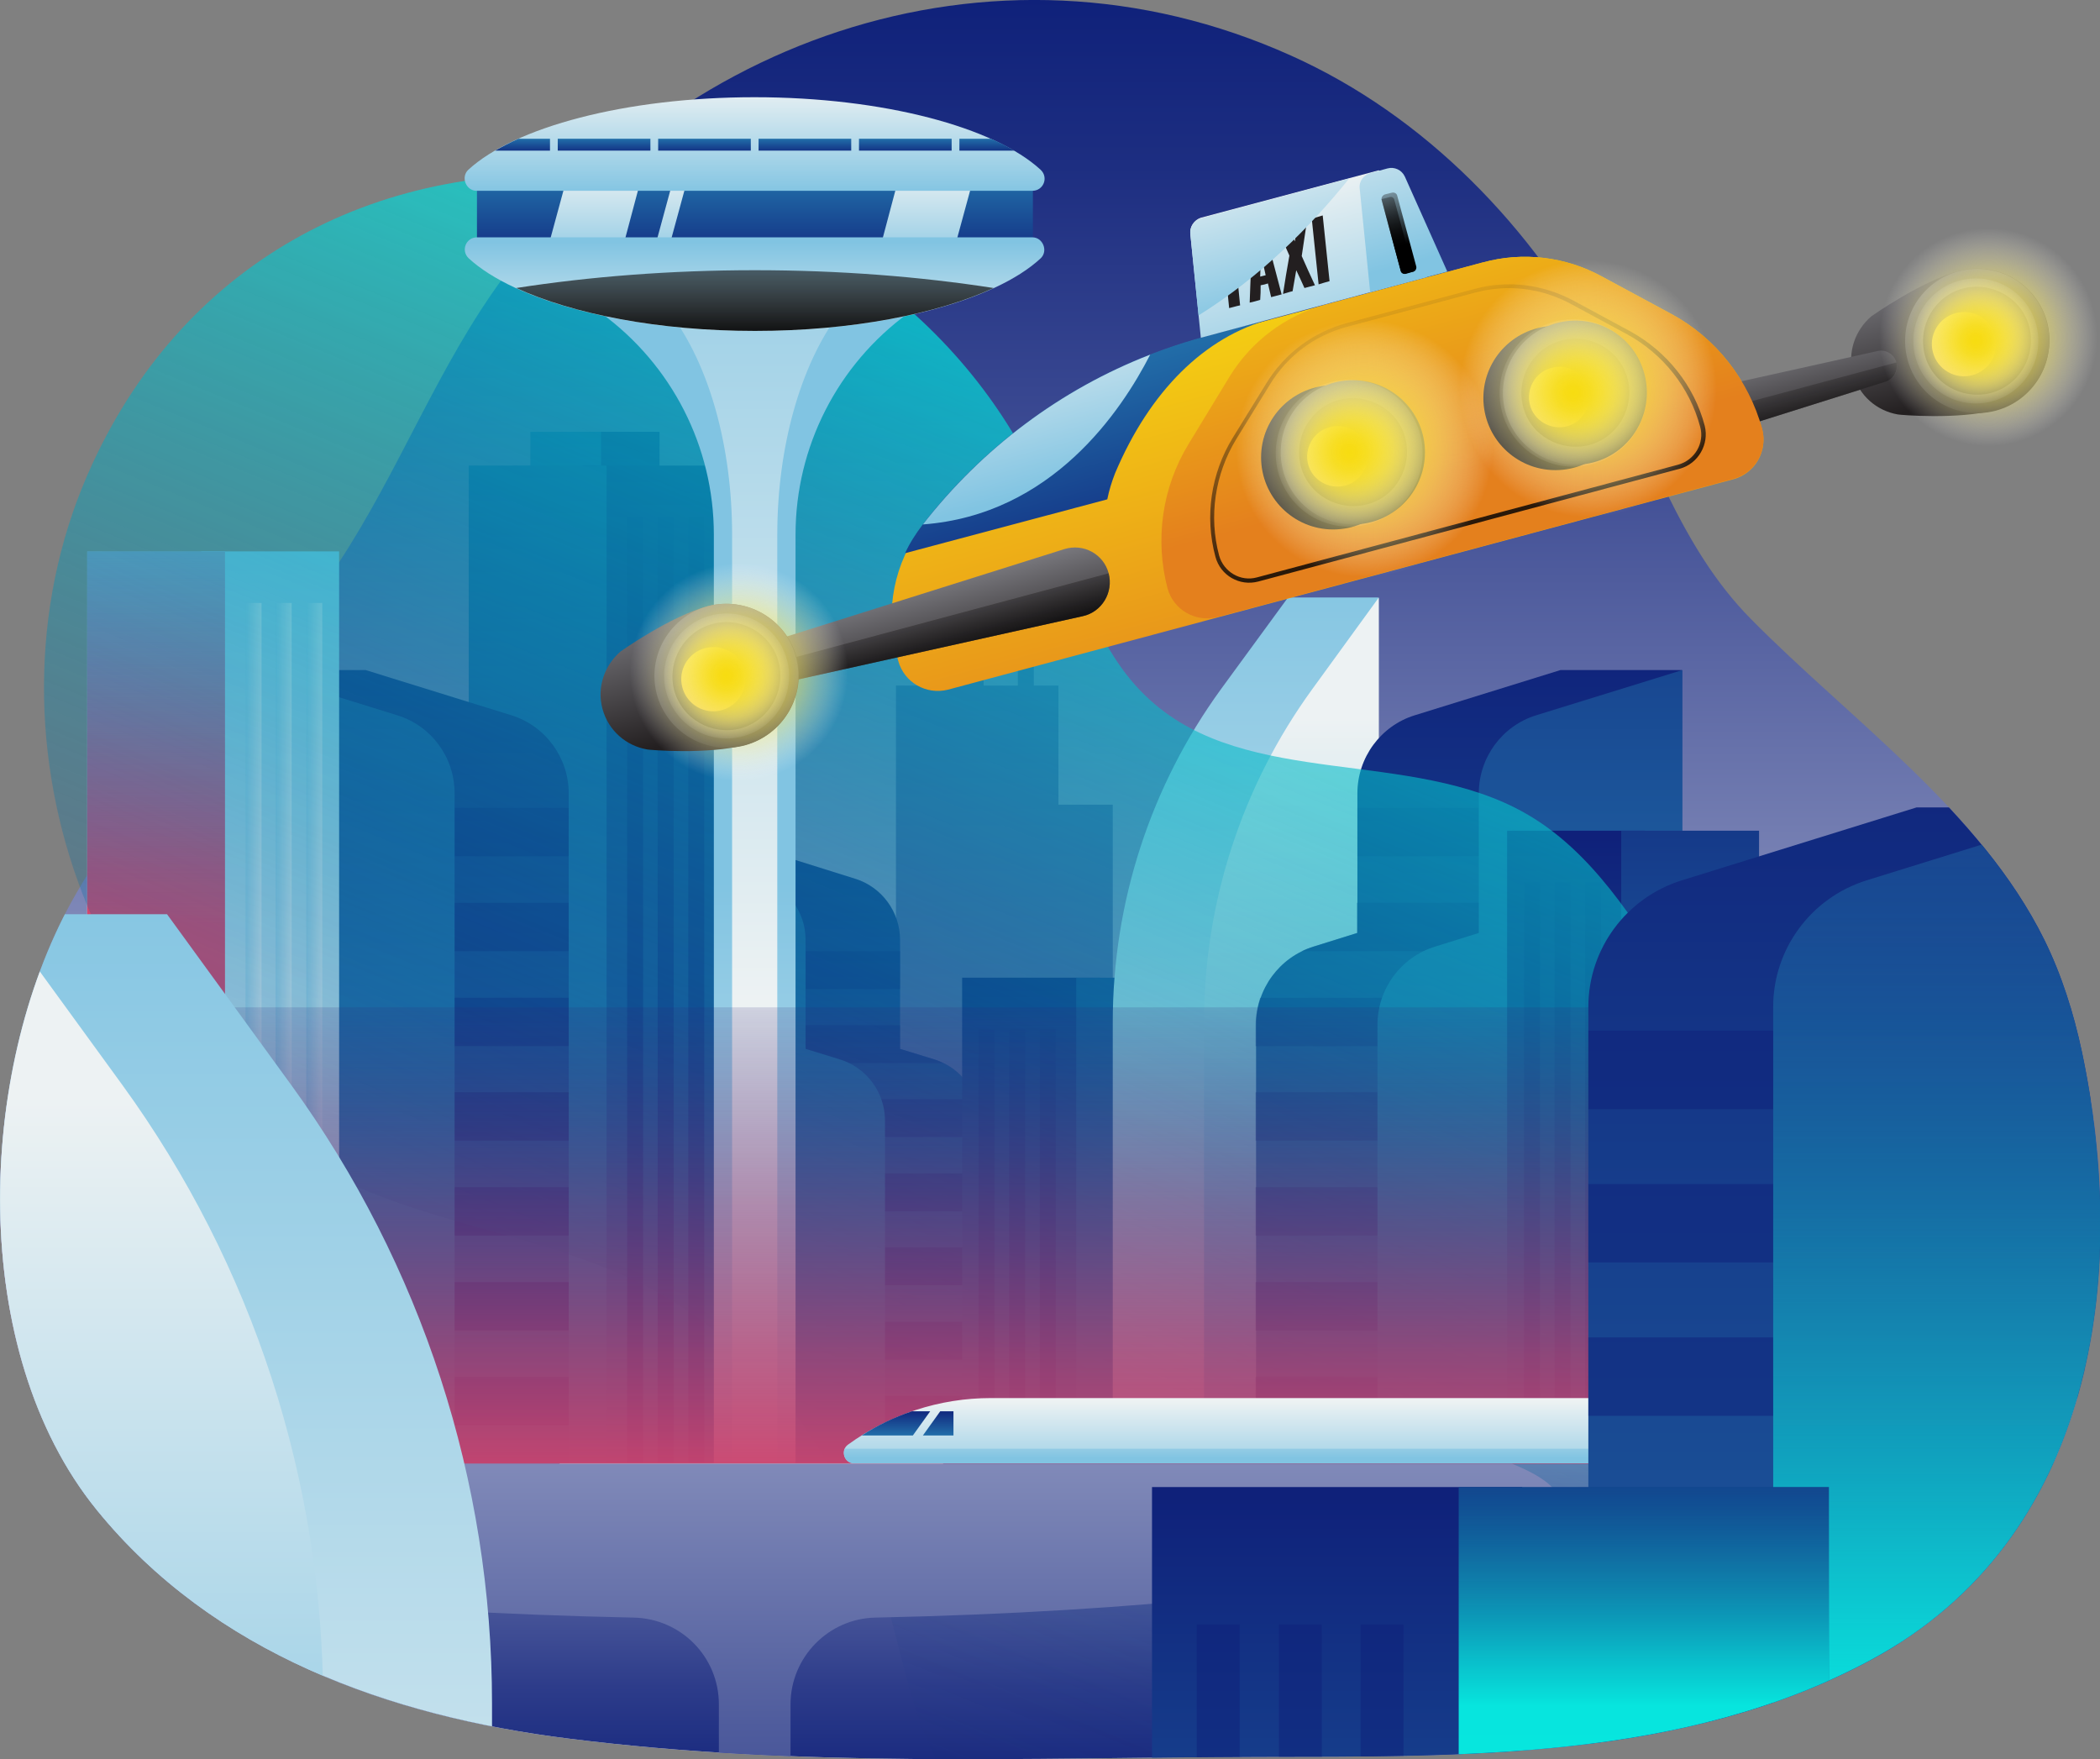 <?xml version="1.0" encoding="utf-8"?>
<!-- Generator: Adobe Illustrator 25.4.1, SVG Export Plug-In . SVG Version: 6.00 Build 0)  -->
<svg version="1.1" id="Layer_1" xmlns="http://www.w3.org/2000/svg" xmlns:xlink="http://www.w3.org/1999/xlink" x="0px" y="0px"
	 viewBox="0 0 460.1 385.4" style="enable-background:new 0 0 460.1 385.4;" xml:space="preserve">
<rect x="0" y="0" width="460.1" height="385.4" fill="#808080" stroke="none"/>
<style type="text/css">
	.st0{fill:url(#SVGID_1_);}
	.st1{fill:url(#SVGID_00000074422073136956586680000012256008443498710461_);}
	.st2{opacity:0.5;fill:#0F217A;enable-background:new    ;}
	.st3{fill:url(#SVGID_00000136410453469858138300000014751446834624234916_);}
	.st4{fill:url(#SVGID_00000036215559903299886940000017976292210592430724_);}
	.st5{fill:url(#SVGID_00000103262969100085502430000010136977553589640358_);}
	.st6{fill:url(#SVGID_00000035527066206254068220000017555676251021017269_);}
	.st7{fill:url(#SVGID_00000037671211115543409960000017167046034015220155_);}
	.st8{fill:url(#SVGID_00000133512277428101815460000006390239215268553615_);}
	.st9{fill:url(#SVGID_00000119824656512762971710000015015055776326618272_);}
	.st10{fill:url(#SVGID_00000078744918686070624520000016741972757450860969_);}
	.st11{fill:url(#SVGID_00000018923449990696685490000016009332146055107487_);}
	.st12{fill:url(#SVGID_00000147942493277154660180000006877454276121170826_);}
	.st13{fill:url(#SVGID_00000013911433510515814190000014683221569934870412_);}
	.st14{fill:url(#SVGID_00000170243570146908097990000015986391851285319602_);}
	.st15{fill:url(#SVGID_00000075858895774092442300000003250662986643779243_);}
	.st16{fill:url(#SVGID_00000063621286232639593630000003996445110826942894_);}
	.st17{fill:url(#SVGID_00000150094484951074443430000006593105225326179202_);}
	.st18{fill:url(#SVGID_00000108300777314655580410000000415072342911591042_);}
	.st19{fill:url(#SVGID_00000073700880493567321540000004576310934409471122_);}
	.st20{fill:url(#SVGID_00000118388727474033298210000013061041344648968629_);}
	.st21{fill:url(#SVGID_00000088851444072027665390000014012317414717128321_);}
	.st22{fill:url(#SVGID_00000045620134679399308060000012235027173680001468_);}
	.st23{fill:url(#SVGID_00000111876524017724208610000001955932628006979772_);}
	.st24{opacity:0.5;fill:url(#SVGID_00000026148846242252993950000003220953295099205525_);enable-background:new    ;}
	.st25{opacity:0.5;fill:url(#SVGID_00000075877810295593438090000002594106139284985273_);enable-background:new    ;}
	.st26{opacity:0.5;fill:url(#SVGID_00000077284146760056436110000009338106724412813962_);enable-background:new    ;}
	.st27{opacity:0.85;}
	.st28{fill:url(#SVGID_00000166668665095516915220000017744980349791403141_);}
	.st29{fill:url(#SVGID_00000065062971341363246060000011318374487373358524_);}
	.st30{fill:url(#SVGID_00000173163190928131371980000013619914642565027508_);}
	.st31{fill:url(#SVGID_00000176008544543398024210000008671627459415369382_);}
	.st32{fill:url(#SVGID_00000097501979069578647630000000038312863202554020_);}
	.st33{fill:url(#SVGID_00000112634419154734578300000014724230566747305104_);}
	.st34{fill:url(#SVGID_00000007415260010210916680000004796413438189151896_);}
	.st35{fill:url(#SVGID_00000005251464779038073480000011384397575461915558_);}
	.st36{fill:url(#SVGID_00000133504073843718465190000003850837899661613972_);}
	.st37{fill:url(#SVGID_00000113320882045615148800000007741104444021849484_);}
	.st38{fill:url(#SVGID_00000163774832283678590530000017620997413324364449_);}
	.st39{fill:url(#SVGID_00000105405283959015394570000009118199161977009561_);}
	.st40{fill:url(#SVGID_00000153694044145940180210000018325972009975286407_);}
	.st41{fill:url(#SVGID_00000116208413644714868890000012365786697126878344_);}
	.st42{fill:url(#SVGID_00000173882547961914182040000002106672551324953238_);}
	.st43{fill:url(#SVGID_00000122720763692348292030000013578287896670746799_);}
	.st44{fill:url(#SVGID_00000072975789739715838190000003141158286205726875_);}
	.st45{fill:url(#SVGID_00000034078885362714905140000011139715346739817368_);}
	.st46{fill:url(#SVGID_00000049935076359495943170000003460928561661849751_);}
	.st47{fill:url(#SVGID_00000082332690340568152810000006035330646651338381_);}
	.st48{fill:url(#SVGID_00000106145790714879414430000001722578852729432717_);}
	.st49{fill:url(#SVGID_00000092423702233391667320000001157725771241022905_);}
	.st50{fill:url(#SVGID_00000179609349144547685420000009439312201006247041_);}
	.st51{fill:url(#SVGID_00000106835396180962325340000003612283185989909172_);}
	.st52{fill:url(#SVGID_00000160185458745313133140000002357858440412600714_);}
	.st53{fill:url(#SVGID_00000107553711113028164930000014548232983219717029_);}
	.st54{fill:url(#SVGID_00000013880548495076937180000002307958805429554111_);}
	.st55{fill:url(#SVGID_00000135686652989240909890000014392093855002031536_);}
	.st56{fill:url(#SVGID_00000010994922241537683500000009364749425818338954_);}
	.st57{fill:url(#SVGID_00000135667745629969666130000012345640459319449013_);}
	.st58{fill:url(#SVGID_00000013886664008905937680000018372022387438381442_);}
	.st59{fill:url(#SVGID_00000158000756327948792790000004770698658431361212_);}
	.st60{fill:url(#SVGID_00000179633733158957633360000008582700884469310598_);}
	.st61{fill:url(#SVGID_00000170994618375526130460000008585186050197789075_);}
	.st62{fill:url(#SVGID_00000036950989193235017940000010410804611835064235_);}
	.st63{fill:url(#SVGID_00000094605060038239904580000002066659489213144724_);}
	.st64{fill:url(#SVGID_00000159438473749154798490000012691679445453496704_);}
	.st65{fill:url(#SVGID_00000078762924215520385450000010599706561830871936_);}
	.st66{fill:url(#SVGID_00000178899696952592953910000012223802261840855432_);}
	.st67{fill:url(#SVGID_00000093869375302412117010000011707014036612900535_);}
	.st68{fill:url(#SVGID_00000158738429449689452030000002275786086418441093_);}
	.st69{fill:url(#SVGID_00000089564000749258318590000000696031043183430017_);}
	.st70{fill:url(#SVGID_00000160872882353031952040000015988844650902397864_);}
	.st71{fill:url(#SVGID_00000080179888779323857550000017336035821958363537_);}
	.st72{fill:url(#SVGID_00000090999893559578047420000012379552215460406417_);}
	.st73{fill:url(#SVGID_00000141416842295009327790000014963865953862757505_);}
	.st74{fill:url(#SVGID_00000105403273076748456200000017851275874039715497_);}
	.st75{fill:url(#SVGID_00000162334094039378694550000010001321042131470995_);}
	.st76{fill:url(#SVGID_00000106137545064708314630000005891525150268800415_);}
	.st77{fill:url(#SVGID_00000127024609165806453590000014882189761633959552_);}
	.st78{fill:url(#SVGID_00000016773825575645075790000015946211484037419906_);}
	.st79{fill:#231F20;}
	.st80{fill:url(#SVGID_00000160180884882266161870000000406316966641898912_);}
	.st81{fill:url(#SVGID_00000047047427743700985180000007788000583438069154_);}
	.st82{fill:url(#SVGID_00000096772570460262367930000016702864070055978419_);}
	.st83{fill:url(#SVGID_00000010308236609001618890000000557493782497897149_);}
	.st84{fill:url(#SVGID_00000015356658205465158230000014980412569909008288_);}
	.st85{clip-path:url(#SVGID_00000052089346240955175520000007494202948435344272_);}
	.st86{fill:url(#SVGID_00000047741190376119227820000017485250290177002132_);}
	.st87{fill:url(#SVGID_00000032638609209267340040000005185897228954807980_);}
	.st88{fill:url(#SVGID_00000169537442831479219650000010049982692396851371_);}
	.st89{fill:url(#SVGID_00000135670683473664260750000011900486951468116107_);}
	.st90{fill:url(#SVGID_00000127006971306766775390000013979588510542112910_);}
	.st91{fill:url(#SVGID_00000021111835396831258890000011516509617864024228_);}
	.st92{fill:url(#SVGID_00000137822517390258201150000001630307479581198257_);}
	.st93{opacity:0.85;fill:url(#SVGID_00000074437847832611007750000012083936293819737772_);enable-background:new    ;}
	.st94{fill:url(#SVGID_00000170246759236206875590000010523960431584391342_);}
	.st95{fill:url(#SVGID_00000132085699403547905750000002903102704216964796_);}
	.st96{fill:url(#SVGID_00000117668596915206803090000004924885572083672966_);}
	.st97{fill:url(#SVGID_00000059298936130901020030000003478087896014373552_);}
	.st98{opacity:0.85;fill:url(#SVGID_00000159448410140842804450000010588146521658186121_);enable-background:new    ;}
</style>
<g>
	<g id="Layer_1_00000060027379132372687290000012156876348746089349_">
		<g>
			
				<linearGradient id="SVGID_1_" gradientUnits="userSpaceOnUse" x1="230.108" y1="506.392" x2="230.108" y2="127.368" gradientTransform="matrix(1 0 0 -1 0 506)">
				<stop  offset="0" style="stop-color:#0F217A"/>
				<stop  offset="9.700001e-02" style="stop-color:#1D2E81"/>
				<stop  offset="0.282" style="stop-color:#425096"/>
				<stop  offset="0.534" style="stop-color:#7F88B8"/>
				<stop  offset="0.842" style="stop-color:#D1D5E5"/>
				<stop  offset="1" style="stop-color:#FFFFFF"/>
			</linearGradient>
			<path class="st0" d="M58,144.2c-14.9,17.5-30.9,32.8-42.3,53.3C-5,235-7.2,295.8,21.2,330.8c25.6,31.5,64.1,45.2,103.3,50.1
				c50.7,6.4,100.1,4.2,150.9,4c45.1-0.1,93.5,0.9,134.6-21.3c48.7-26.3,56.6-83.7,46.1-133.3c-1.8-8.4-4.4-16.7-8.2-24.4
				c-14-28.3-42.6-48.3-64.3-70.3c-15.8-16-22.1-37.7-32.6-57.4c-15.2-28.4-38.7-52.8-68.1-66C217.2-17.4,143.6,9,105.3,68
				C92.2,88.3,83.6,111.4,69,130.7C65.5,135.3,61.8,139.8,58,144.2L58,144.2z"/>
			
				<linearGradient id="SVGID_00000128443454436846727120000004188188099543141818_" gradientUnits="userSpaceOnUse" x1="230.112" y1="104.392" x2="230.112" y2="244.227" gradientTransform="matrix(1 0 0 -1 0 506)">
				<stop  offset="0" style="stop-color:#0F217A"/>
				<stop  offset="8.900001e-02" style="stop-color:#17287E"/>
				<stop  offset="0.229" style="stop-color:#2D3C8A"/>
				<stop  offset="0.4" style="stop-color:#515E9E"/>
				<stop  offset="0.598" style="stop-color:#838CBA"/>
				<stop  offset="0.815" style="stop-color:#C2C7DD"/>
				<stop  offset="1" style="stop-color:#FFFFFF"/>
			</linearGradient>
			<path style="fill:url(#SVGID_00000128443454436846727120000004188188099543141818_);" d="M21.2,330.8
				c25.6,31.5,64.1,45.2,103.3,50.1c50.7,6.4,100.2,4.2,150.9,4c45.1-0.1,93.5,0.9,134.6-21.3c45.1-24.4,55.2-75.5,48.1-122.3H1.6
				C-3,272.9,2.3,307.5,21.2,330.8L21.2,330.8z"/>
			<path class="st2" d="M456.8,299.8h-8.4v-21.3h-15.8v-7.9h-7.7v-34l-18.5-18.5h-13.8v-7.4h-10.4v40.6h-6.4v54.9h-13.4V192H350
				l-23.2,23.2v10.9h-9.4v6.9h-31.7v-49.8h-5.4v-6.9h-4.9v13.8h-8.9v52.2h-3v4.5h-14.3v10.4h-5.4v-80.9h-11.9v-26.1h-5.4v-7.9h-3.5
				v7.9h-7.5v-7.9h-11.8v7.9h-7.4v82.3h-4.9v40.1h-1.9v-24.1h-2.5v-15.9h-6.3V213l-15.6-8.9v-6.6h-19.1V237h-5.4v40.5h-3.5V237h-6.3
				v-57.1h-13.2v-3.6h-15.8v26H89v24.4h-4.6v28.5h-3V285H74v-58.2H63.9v-26.4l-24.4,24.4v13.8H28.3v-7.9h-7.3v18.7H5.9v37.5H2.2
				c2.2,12.1,6.1,23.5,12,33.6h435.7C452.8,314,455.1,307,456.8,299.8L456.8,299.8z"/>
			<g>
				<g>
					
						<linearGradient id="SVGID_00000009582738026517097090000002769380999036117690_" gradientUnits="userSpaceOnUse" x1="274.146" y1="328.017" x2="274.146" y2="174.697" gradientTransform="matrix(-1 0 0 -1 452.286 506)">
						<stop  offset="0" style="stop-color:#0F217A"/>
						<stop  offset="1" style="stop-color:#2478AF"/>
					</linearGradient>
					<path style="fill:url(#SVGID_00000009582738026517097090000002769380999036117690_);" d="M162.4,184.7l24.9,7.8
						c5.9,1.8,9.9,7.3,9.9,13.4v23.9l7.5,2.3c5.9,1.8,9.9,7.3,9.9,13.4v75h-72.9V184.7L162.4,184.7L162.4,184.7z"/>
					<g>
						<rect x="160.7" y="208.4" class="st2" width="36.5" height="8.3"/>
						<path class="st2" d="M160.7,224.6h36.5v5.2l7.5,2.3c0.7,0.2,1.3,0.5,1.9,0.8h-45.9L160.7,224.6L160.7,224.6z"/>
						<path class="st2" d="M214.6,245.5v3.6h-51.5v-8.3h50.7C214.3,242.3,214.6,243.9,214.6,245.5L214.6,245.5z"/>
						<rect x="163.1" y="257.1" class="st2" width="51.5" height="8.3"/>
						<rect x="163.1" y="273.3" class="st2" width="51.5" height="8.3"/>
						<rect x="163.1" y="289.6" class="st2" width="51.5" height="8.3"/>
						<rect x="163.1" y="305.8" class="st2" width="51.5" height="8.3"/>
					</g>
					
						<linearGradient id="SVGID_00000140005324995043713610000009401456532972571554_" gradientUnits="userSpaceOnUse" x1="284.533" y1="387.812" x2="284.533" y2="234.491" gradientTransform="matrix(-1 0 0 -1 452.286 506)">
						<stop  offset="0" style="stop-color:#0F217A"/>
						<stop  offset="1" style="stop-color:#2478AF"/>
					</linearGradient>
					<path style="fill:url(#SVGID_00000140005324995043713610000009401456532972571554_);" d="M166.6,192.5
						c5.9,1.8,9.9,7.3,9.9,13.4v23.9l7.5,2.3c5.9,1.8,9.9,7.3,9.9,13.4v75h-52.2V184.7L166.6,192.5L166.6,192.5z"/>
				</g>
				<g>
					<g>
						
							<linearGradient id="SVGID_00000109707914820306101890000006711033460294614164_" gradientUnits="userSpaceOnUse" x1="136.762" y1="410.187" x2="136.762" y2="295.147" gradientTransform="matrix(1 0 0 -1 0 506)">
							<stop  offset="0" style="stop-color:#0F217A"/>
							<stop  offset="1" style="stop-color:#2478AF"/>
						</linearGradient>
						
							<rect x="129" y="94.6" style="fill:url(#SVGID_00000109707914820306101890000006711033460294614164_);" width="15.5" height="112.3"/>
						
							<linearGradient id="SVGID_00000024705701419289110010000011911159819378752917_" gradientUnits="userSpaceOnUse" x1="123.913" y1="443.652" x2="123.913" y2="328.612" gradientTransform="matrix(1 0 0 -1 0 506)">
							<stop  offset="0" style="stop-color:#0F217A"/>
							<stop  offset="1" style="stop-color:#2478AF"/>
						</linearGradient>
						
							<rect x="116.2" y="94.6" style="fill:url(#SVGID_00000024705701419289110010000011911159819378752917_);" width="15.5" height="112.3"/>
					</g>
					
						<linearGradient id="SVGID_00000174591206232688479750000002749419746823330690_" gradientUnits="userSpaceOnUse" x1="142.843" y1="401.737" x2="142.843" y2="177.803" gradientTransform="matrix(1 0 0 -1 0 506)">
						<stop  offset="0" style="stop-color:#0F217A"/>
						<stop  offset="1" style="stop-color:#2478AF"/>
					</linearGradient>
					
						<rect x="127.7" y="102" style="fill:url(#SVGID_00000174591206232688479750000002749419746823330690_);" width="30.2" height="218.6"/>
					
						<linearGradient id="SVGID_00000181068922226911413220000010213847874792097703_" gradientUnits="userSpaceOnUse" x1="117.832" y1="466.878" x2="117.832" y2="242.945" gradientTransform="matrix(1 0 0 -1 0 506)">
						<stop  offset="0" style="stop-color:#0F217A"/>
						<stop  offset="1" style="stop-color:#2478AF"/>
					</linearGradient>
					
						<rect x="102.7" y="102" style="fill:url(#SVGID_00000181068922226911413220000010213847874792097703_);" width="30.2" height="218.6"/>
					<g>
						<rect x="137.4" y="113.2" class="st2" width="3.5" height="207.4"/>
						<rect x="144.1" y="113.2" class="st2" width="3.5" height="207.4"/>
						<rect x="150.8" y="113.2" class="st2" width="3.5" height="207.4"/>
					</g>
				</g>
				<g>
					
						<linearGradient id="SVGID_00000077295659338621203760000009786687935797245585_" gradientUnits="userSpaceOnUse" x1="89.871" y1="376.856" x2="89.871" y2="162.107" gradientTransform="matrix(1 0 0 -1 0 506)">
						<stop  offset="0" style="stop-color:#0F217A"/>
						<stop  offset="1" style="stop-color:#2478AF"/>
					</linearGradient>
					<path style="fill:url(#SVGID_00000077295659338621203760000009786687935797245585_);" d="M112,156.7l-31.9-9.9h-25v173.8h69.5
						V173.8C124.6,166,119.5,159,112,156.7L112,156.7z"/>
					<g>
						<rect x="80.1" y="177" class="st2" width="44.5" height="10.6"/>
						<rect x="80.1" y="197.8" class="st2" width="44.5" height="10.6"/>
						<rect x="80.1" y="218.6" class="st2" width="44.5" height="10.6"/>
						<rect x="80.1" y="239.3" class="st2" width="44.5" height="10.6"/>
						<rect x="80.1" y="260.1" class="st2" width="44.5" height="10.6"/>
						<rect x="80.1" y="280.9" class="st2" width="44.5" height="10.6"/>
						<rect x="80.1" y="301.7" class="st2" width="44.5" height="10.6"/>
					</g>
					
						<linearGradient id="SVGID_00000060719497131700058190000013168410795974816178_" gradientUnits="userSpaceOnUse" x1="77.347" y1="444.357" x2="77.347" y2="248.2" gradientTransform="matrix(1 0 0 -1 0 506)">
						<stop  offset="0" style="stop-color:#0F217A"/>
						<stop  offset="1" style="stop-color:#2478AF"/>
					</linearGradient>
					<path style="fill:url(#SVGID_00000060719497131700058190000013168410795974816178_);" d="M55.1,146.8v173.8h44.5V173.8
						c0-7.9-5.1-14.8-12.6-17.1L55.1,146.8z"/>
				</g>
				<g>
					
						<linearGradient id="SVGID_00000151536260189400467130000017818426827806945447_" gradientUnits="userSpaceOnUse" x1="689.636" y1="290.633" x2="689.636" y2="181.718" gradientTransform="matrix(-1 0 0 -1 915.519 506)">
						<stop  offset="0" style="stop-color:#0F217A"/>
						<stop  offset="1" style="stop-color:#2478AF"/>
					</linearGradient>
					
						<rect x="210.8" y="214.2" style="fill:url(#SVGID_00000151536260189400467130000017818426827806945447_);" width="30.2" height="106.3"/>
					
						<linearGradient id="SVGID_00000058558354173629115910000015413198270457267355_" gradientUnits="userSpaceOnUse" x1="664.626" y1="322.315" x2="664.626" y2="213.401" gradientTransform="matrix(-1 0 0 -1 915.519 506)">
						<stop  offset="0" style="stop-color:#0F217A"/>
						<stop  offset="1" style="stop-color:#2478AF"/>
					</linearGradient>
					
						<rect x="235.8" y="214.2" style="fill:url(#SVGID_00000058558354173629115910000015413198270457267355_);" width="30.2" height="106.3"/>
					<g>
						<rect x="227.8" y="225.5" class="st2" width="3.5" height="95.1"/>
						<rect x="221.1" y="225.5" class="st2" width="3.5" height="95.1"/>
						<rect x="214.4" y="225.5" class="st2" width="3.5" height="95.1"/>
					</g>
				</g>
				<g>
					
						<linearGradient id="SVGID_00000145045793253869167510000005222138062090841472_" gradientUnits="userSpaceOnUse" x1="272.962" y1="386.761" x2="272.962" y2="172.689" gradientTransform="matrix(1 0 0 -1 0 506)">
						<stop  offset="0" style="stop-color:#81C4E2"/>
						<stop  offset="1" style="stop-color:#EDF2F3"/>
					</linearGradient>
					<path style="fill:url(#SVGID_00000145045793253869167510000005222138062090841472_);" d="M282.2,130.9L267.5,151
						c-15.4,21.2-23.7,46.7-23.7,72.9v96.7h58.2V130.9L282.2,130.9L282.2,130.9z"/>
					
						<linearGradient id="SVGID_00000177462214697886197950000009870970277698811016_" gradientUnits="userSpaceOnUse" x1="282.908" y1="213.571" x2="282.908" y2="348.791" gradientTransform="matrix(1 0 0 -1 0 506)">
						<stop  offset="0" style="stop-color:#81C4E2"/>
						<stop  offset="1" style="stop-color:#EDF2F3"/>
					</linearGradient>
					<path style="fill:url(#SVGID_00000177462214697886197950000009870970277698811016_);" d="M302.1,130.9v189.7h-38.3v-96.7
						c0-26.2,8.3-51.7,23.7-72.9L302.1,130.9L302.1,130.9z"/>
				</g>
				<g>
					
						<linearGradient id="SVGID_00000099643673039132512490000007157955713698180247_" gradientUnits="userSpaceOnUse" x1="321.77" y1="367.856" x2="321.77" y2="171.7" gradientTransform="matrix(1 0 0 -1 0 506)">
						<stop  offset="0" style="stop-color:#0F217A"/>
						<stop  offset="1" style="stop-color:#2478AF"/>
					</linearGradient>
					<path style="fill:url(#SVGID_00000099643673039132512490000007157955713698180247_);" d="M341.9,146.8l-31.9,9.9
						c-7.5,2.3-12.6,9.3-12.6,17.1v30.6l-9.6,3c-7.5,2.3-12.6,9.3-12.6,17.1v96h93.3V146.8H341.9z"/>
					<g>
						<rect x="297.4" y="177" class="st2" width="46.7" height="10.6"/>
						<path class="st2" d="M344,197.8h-46.7v6.6l-9.6,3c-0.9,0.3-1.7,0.6-2.5,1H344L344,197.8L344,197.8z"/>
						<path class="st2" d="M275.1,224.6v4.6H341v-10.6h-64.9C275.5,220.5,275.1,222.5,275.1,224.6z"/>
						<rect x="275.1" y="239.3" class="st2" width="65.9" height="10.6"/>
						<rect x="275.1" y="260.1" class="st2" width="65.9" height="10.6"/>
						<rect x="275.1" y="280.9" class="st2" width="65.9" height="10.6"/>
						<rect x="275.1" y="301.7" class="st2" width="65.9" height="10.6"/>
					</g>
					
						<linearGradient id="SVGID_00000083776454873935120940000017488984152455164044_" gradientUnits="userSpaceOnUse" x1="335.06" y1="444.357" x2="335.06" y2="248.2" gradientTransform="matrix(1 0 0 -1 0 506)">
						<stop  offset="0" style="stop-color:#0F217A"/>
						<stop  offset="1" style="stop-color:#2478AF"/>
					</linearGradient>
					<path style="fill:url(#SVGID_00000083776454873935120940000017488984152455164044_);" d="M336.6,156.7
						c-7.5,2.3-12.6,9.3-12.6,17.1v30.6l-9.6,3c-7.5,2.3-12.6,9.3-12.6,17.1v96h66.8V146.8L336.6,156.7L336.6,156.7z"/>
				</g>
				<g>
					
						<linearGradient id="SVGID_00000150814071437762288210000004091782286628688044_" gradientUnits="userSpaceOnUse" x1="570.182" y1="322.512" x2="570.182" y2="180.595" gradientTransform="matrix(-1 0 0 -1 915.519 506)">
						<stop  offset="0" style="stop-color:#0F217A"/>
						<stop  offset="1" style="stop-color:#2478AF"/>
					</linearGradient>
					
						<rect x="330.2" y="182" style="fill:url(#SVGID_00000150814071437762288210000004091782286628688044_);" width="30.2" height="138.5"/>
					
						<linearGradient id="SVGID_00000096036931531398399060000002829636437871393961_" gradientUnits="userSpaceOnUse" x1="545.172" y1="363.795" x2="545.172" y2="221.878" gradientTransform="matrix(-1 0 0 -1 915.519 506)">
						<stop  offset="0" style="stop-color:#0F217A"/>
						<stop  offset="1" style="stop-color:#2478AF"/>
					</linearGradient>
					
						<rect x="355.2" y="182" style="fill:url(#SVGID_00000096036931531398399060000002829636437871393961_);" width="30.2" height="138.5"/>
					<g>
						<rect x="347.3" y="193.3" class="st2" width="3.5" height="127.3"/>
						<rect x="340.6" y="193.3" class="st2" width="3.5" height="127.3"/>
						<rect x="333.9" y="193.3" class="st2" width="3.5" height="127.3"/>
					</g>
				</g>
				<g>
					
						<linearGradient id="SVGID_00000032641412747273498660000006901742476161296821_" gradientUnits="userSpaceOnUse" x1="503.552" y1="293.177" x2="503.552" y2="172.3" gradientTransform="matrix(-1 0 0 -1 900.21 506)">
						<stop  offset="0" style="stop-color:#0F217A"/>
						<stop  offset="1" style="stop-color:#2478AF"/>
					</linearGradient>
					<path style="fill:url(#SVGID_00000032641412747273498660000006901742476161296821_);" d="M374.5,232.7l31.9-9.9h25v97.8h-69.5
						v-70.8C361.9,241.9,367,235,374.5,232.7L374.5,232.7z"/>
					<g>
						<rect x="361.9" y="253" class="st2" width="44.5" height="10.6"/>
						<rect x="361.9" y="273.8" class="st2" width="44.5" height="10.6"/>
						<rect x="361.9" y="294.5" class="st2" width="44.5" height="10.6"/>
					</g>
					
						<linearGradient id="SVGID_00000087371768819894910320000005702729759463207317_" gradientUnits="userSpaceOnUse" x1="491.027" y1="331.171" x2="491.027" y2="220.759" gradientTransform="matrix(-1 0 0 -1 900.21 506)">
						<stop  offset="0" style="stop-color:#0F217A"/>
						<stop  offset="1" style="stop-color:#2478AF"/>
					</linearGradient>
					<path style="fill:url(#SVGID_00000087371768819894910320000005702729759463207317_);" d="M431.4,222.7v97.8h-44.5v-70.8
						c0-7.9,5.1-14.8,12.6-17.1L431.4,222.7L431.4,222.7z"/>
				</g>
				<g>
					
						<linearGradient id="SVGID_00000072980025979720462170000000761678436417940395_" gradientUnits="userSpaceOnUse" x1="818.537" y1="383.052" x2="818.537" y2="178.461" gradientTransform="matrix(1 0 0 -1 -759.368 506)">
						<stop  offset="0" style="stop-color:#81C4E2"/>
						<stop  offset="1" style="stop-color:#EDF2F3"/>
					</linearGradient>
					
						<rect x="44.1" y="120.8" style="fill:url(#SVGID_00000072980025979720462170000000761678436417940395_);" width="30.2" height="199.7"/>
					
						<linearGradient id="SVGID_00000171689495782987859260000010963375643434794651_" gradientUnits="userSpaceOnUse" x1="793.527" y1="442.567" x2="793.527" y2="237.976" gradientTransform="matrix(1 0 0 -1 -759.368 506)">
						<stop  offset="0" style="stop-color:#81C4E2"/>
						<stop  offset="1" style="stop-color:#EDF2F3"/>
					</linearGradient>
					
						<rect x="19.1" y="120.8" style="fill:url(#SVGID_00000171689495782987859260000010963375643434794651_);" width="30.2" height="199.7"/>
					
						<linearGradient id="SVGID_00000101814939673693758120000006759990228939404694_" gradientUnits="userSpaceOnUse" x1="34.158" y1="303.571" x2="34.158" y2="421.584" gradientTransform="matrix(1 0 0 -1 0 506)">
						<stop  offset="0" style="stop-color:#D5456D"/>
						<stop  offset="0.102" style="stop-color:#C9426D;stop-opacity:0.943"/>
						<stop  offset="0.286" style="stop-color:#AB3D6F;stop-opacity:0.792"/>
						<stop  offset="0.532" style="stop-color:#7B3472;stop-opacity:0.546"/>
						<stop  offset="0.828" style="stop-color:#382877;stop-opacity:0.211"/>
						<stop  offset="1" style="stop-color:#0F217A;stop-opacity:0"/>
					</linearGradient>
					
						<rect x="19.1" y="120.8" style="fill:url(#SVGID_00000101814939673693758120000006759990228939404694_);" width="30.2" height="199.7"/>
					<g>
						
							<linearGradient id="SVGID_00000124871433615326281790000004513645837620042125_" gradientUnits="userSpaceOnUse" x1="53.755" y1="279.676" x2="57.255" y2="279.676" gradientTransform="matrix(1 0 0 -1 0 506)">
							<stop  offset="0" style="stop-color:#81C4E2"/>
							<stop  offset="1" style="stop-color:#EDF2F3"/>
						</linearGradient>
						
							<rect x="53.8" y="132.1" style="opacity:0.5;fill:url(#SVGID_00000124871433615326281790000004513645837620042125_);enable-background:new    ;" width="3.5" height="188.5"/>
						
							<linearGradient id="SVGID_00000142877331023789780870000014692329161804861073_" gradientUnits="userSpaceOnUse" x1="60.434" y1="279.676" x2="63.934" y2="279.676" gradientTransform="matrix(1 0 0 -1 0 506)">
							<stop  offset="0" style="stop-color:#81C4E2"/>
							<stop  offset="1" style="stop-color:#EDF2F3"/>
						</linearGradient>
						
							<rect x="60.4" y="132.1" style="opacity:0.5;fill:url(#SVGID_00000142877331023789780870000014692329161804861073_);enable-background:new    ;" width="3.5" height="188.5"/>
						
							<linearGradient id="SVGID_00000047743027977554315430000007789272454234957245_" gradientUnits="userSpaceOnUse" x1="67.115" y1="279.676" x2="70.615" y2="279.676" gradientTransform="matrix(1 0 0 -1 0 506)">
							<stop  offset="0" style="stop-color:#81C4E2"/>
							<stop  offset="1" style="stop-color:#EDF2F3"/>
						</linearGradient>
						
							<rect x="67.1" y="132.1" style="opacity:0.5;fill:url(#SVGID_00000047743027977554315430000007789272454234957245_);enable-background:new    ;" width="3.5" height="188.5"/>
					</g>
				</g>
			</g>
			<g class="st27">
				
					<linearGradient id="SVGID_00000096757899468591617410000000231393142075331757_" gradientUnits="userSpaceOnUse" x1="310.095" y1="478.727" x2="166.095" y2="126.44" gradientTransform="matrix(1 0 0 -1 0 506)">
					<stop  offset="4.900000e-02" style="stop-color:#03FFEA"/>
					<stop  offset="0.182" style="stop-color:#04E5DD;stop-opacity:0.884"/>
					<stop  offset="0.472" style="stop-color:#07A3BB;stop-opacity:0.589"/>
					<stop  offset="0.895" style="stop-color:#0D3B87;stop-opacity:0.121"/>
					<stop  offset="1" style="stop-color:#0F217A;stop-opacity:0"/>
				</linearGradient>
				<path style="fill:url(#SVGID_00000096757899468591617410000000231393142075331757_);" d="M193.5,348.3
					c3.7,12.4,5.8,25.6,11.5,37.1c23.4,0.1,46.8-0.4,70.5-0.5c45.1-0.1,93.5,0.9,134.6-21.3c38.5-20.8,51.5-61.1,50.1-101.5
					c-16.9-8.6-40.5-3.7-58.9-11.5c-30.7-12.9-38-55.7-66.9-72.3c-25.2-14.5-60.9-5.4-82.4-24.9c-12.7-11.4-16.4-29.4-23.2-45.1
					c-16.3-38.1-54.5-65.8-95.8-69.5c-49.5-4.5-92,17.9-112.7,62.7C-6.6,159.3,19,235.1,79.1,260.4c20.8,8.8,43.9,11.5,63.8,22.1
					C167.9,295.9,185.3,321.1,193.5,348.3L193.5,348.3z"/>
			</g>
			<g>
				
					<linearGradient id="SVGID_00000052795909937089839230000009669605216399462298_" gradientUnits="userSpaceOnUse" x1="165.357" y1="312.719" x2="165.357" y2="162.988" gradientTransform="matrix(1 0 0 -1 0 506)">
					<stop  offset="0" style="stop-color:#81C4E2"/>
					<stop  offset="1" style="stop-color:#EDF2F3"/>
				</linearGradient>
				<path style="fill:url(#SVGID_00000052795909937089839230000009669605216399462298_);" d="M131.7,68.6
					c15.5,11.3,24.7,29.3,24.7,48.5v203.5h17.9V117.1c0-19.2,9.2-37.2,24.7-48.5L131.7,68.6L131.7,68.6z"/>
				
					<linearGradient id="SVGID_00000154396845417243795930000016025120262139483031_" gradientUnits="userSpaceOnUse" x1="165.357" y1="503.538" x2="165.357" y2="286.896" gradientTransform="matrix(1 0 0 -1 0 506)">
					<stop  offset="0" style="stop-color:#81C4E2"/>
					<stop  offset="1" style="stop-color:#EDF2F3"/>
				</linearGradient>
				<path style="fill:url(#SVGID_00000154396845417243795930000016025120262139483031_);" d="M146.8,68.6
					c8.6,11.3,13.6,29.3,13.6,48.5v203.5h9.9V117.1c0-19.2,5.1-37.2,13.6-48.5C183.9,68.6,146.8,68.6,146.8,68.6z"/>
				<g>
					
						<linearGradient id="SVGID_00000149369147569028294220000009675342316087593641_" gradientUnits="userSpaceOnUse" x1="165.358" y1="446.147" x2="165.358" y2="469.678" gradientTransform="matrix(1 0 0 -1 0 506)">
						<stop  offset="0" style="stop-color:#0F217A"/>
						<stop  offset="1" style="stop-color:#2478AF"/>
					</linearGradient>
					
						<rect x="104.5" y="39" style="fill:url(#SVGID_00000149369147569028294220000009675342316087593641_);" width="121.8" height="15.8"/>
					
						<linearGradient id="SVGID_00000028288788050360127340000013041173187539478194_" gradientUnits="userSpaceOnUse" x1="130.232" y1="446.147" x2="130.232" y2="469.678" gradientTransform="matrix(1 0 0 -1 0 506)">
						<stop  offset="0" style="stop-color:#81C4E2"/>
						<stop  offset="1" style="stop-color:#EDF2F3"/>
					</linearGradient>
					<polygon style="fill:url(#SVGID_00000028288788050360127340000013041173187539478194_);" points="119.9,54.8 136.3,54.8 
						140.5,39 124.2,39 					"/>
					
						<linearGradient id="SVGID_00000055691654177714252650000014389367281799488902_" gradientUnits="userSpaceOnUse" x1="202.96" y1="446.147" x2="202.96" y2="469.678" gradientTransform="matrix(1 0 0 -1 0 506)">
						<stop  offset="0" style="stop-color:#81C4E2"/>
						<stop  offset="1" style="stop-color:#EDF2F3"/>
					</linearGradient>
					<polygon style="fill:url(#SVGID_00000055691654177714252650000014389367281799488902_);" points="192.7,54.8 209,54.8 
						213.3,39 196.9,39 					"/>
					
						<linearGradient id="SVGID_00000154417514156741686770000005769606801846855069_" gradientUnits="userSpaceOnUse" x1="146.999" y1="446.147" x2="146.999" y2="469.678" gradientTransform="matrix(1 0 0 -1 0 506)">
						<stop  offset="0" style="stop-color:#81C4E2"/>
						<stop  offset="1" style="stop-color:#EDF2F3"/>
					</linearGradient>
					<polygon style="fill:url(#SVGID_00000154417514156741686770000005769606801846855069_);" points="146.4,54.8 150.7,39 
						147.6,39 143.3,54.8 					"/>
					
						<linearGradient id="SVGID_00000129169202769125437720000002455656842765929351_" gradientUnits="userSpaceOnUse" x1="165.358" y1="463.388" x2="165.358" y2="487.461" gradientTransform="matrix(1 0 0 -1 0 506)">
						<stop  offset="0" style="stop-color:#81C4E2"/>
						<stop  offset="1" style="stop-color:#EDF2F3"/>
					</linearGradient>
					<path style="fill:url(#SVGID_00000129169202769125437720000002455656842765929351_);" d="M226.2,41.8c2.4,0,3.6-2.9,1.8-4.6
						c-10.1-9.3-34.4-15.9-62.7-15.9s-52.6,6.6-62.7,15.9c-1.7,1.6-0.5,4.6,1.8,4.6H226.2L226.2,41.8z"/>
					
						<linearGradient id="SVGID_00000145762495854084789590000008657032257048924310_" gradientUnits="userSpaceOnUse" x1="165.357" y1="452.952" x2="165.357" y2="427.377" gradientTransform="matrix(1 0 0 -1 0 506)">
						<stop  offset="0" style="stop-color:#81C4E2"/>
						<stop  offset="1" style="stop-color:#EDF2F3"/>
					</linearGradient>
					<path style="fill:url(#SVGID_00000145762495854084789590000008657032257048924310_);" d="M104.5,52c-2.4,0-3.6,2.9-1.8,4.6
						c10.1,9.3,34.4,15.9,62.7,15.9S218,65.9,228,56.6c1.7-1.6,0.5-4.6-1.8-4.6H104.5z"/>
					
						<linearGradient id="SVGID_00000065761468307937364420000017926095542227106723_" gradientUnits="userSpaceOnUse" x1="165.357" y1="430.694" x2="165.357" y2="470.414" gradientTransform="matrix(1 0 0 -1 0 506)">
						<stop  offset="0" style="stop-color:#000000"/>
						<stop  offset="1" style="stop-color:#231F20;stop-opacity:0"/>
					</linearGradient>
					<path style="fill:url(#SVGID_00000065761468307937364420000017926095542227106723_);" d="M217.7,63.1
						c-16.1-2.5-33.8-3.9-52.3-3.9s-36.2,1.4-52.3,3.9c12.4,5.7,31.2,9.4,52.3,9.4S205.3,68.8,217.7,63.1z"/>
					<g>
						
							<linearGradient id="SVGID_00000042725340437998221400000014240563582718657971_" gradientUnits="userSpaceOnUse" x1="132.348" y1="472.154" x2="132.348" y2="475.998" gradientTransform="matrix(1 0 0 -1 0 506)">
							<stop  offset="0" style="stop-color:#0F217A"/>
							<stop  offset="1" style="stop-color:#2478AF"/>
						</linearGradient>
						
							<rect x="122.2" y="30.4" style="fill:url(#SVGID_00000042725340437998221400000014240563582718657971_);" width="20.3" height="2.6"/>
						
							<linearGradient id="SVGID_00000002364043573908403740000006045253618657919926_" gradientUnits="userSpaceOnUse" x1="176.36" y1="472.154" x2="176.36" y2="475.998" gradientTransform="matrix(1 0 0 -1 0 506)">
							<stop  offset="0" style="stop-color:#0F217A"/>
							<stop  offset="1" style="stop-color:#2478AF"/>
						</linearGradient>
						
							<rect x="166.2" y="30.4" style="fill:url(#SVGID_00000002364043573908403740000006045253618657919926_);" width="20.3" height="2.6"/>
						
							<linearGradient id="SVGID_00000083078611461171500210000009587622254804123315_" gradientUnits="userSpaceOnUse" x1="154.354" y1="472.154" x2="154.354" y2="475.998" gradientTransform="matrix(1 0 0 -1 0 506)">
							<stop  offset="0" style="stop-color:#0F217A"/>
							<stop  offset="1" style="stop-color:#2478AF"/>
						</linearGradient>
						
							<rect x="144.2" y="30.4" style="fill:url(#SVGID_00000083078611461171500210000009587622254804123315_);" width="20.3" height="2.6"/>
						
							<linearGradient id="SVGID_00000143586461175116298720000002380498857761447854_" gradientUnits="userSpaceOnUse" x1="216.203" y1="472.154" x2="216.203" y2="475.998" gradientTransform="matrix(1 0 0 -1 0 506)">
							<stop  offset="0" style="stop-color:#0F217A"/>
							<stop  offset="1" style="stop-color:#2478AF"/>
						</linearGradient>
						<path style="fill:url(#SVGID_00000143586461175116298720000002380498857761447854_);" d="M210.2,30.4V33h12
							c-1.5-0.9-3.2-1.8-5.1-2.6H210.2L210.2,30.4z"/>
						
							<linearGradient id="SVGID_00000109028924909730797010000007486717373830359718_" gradientUnits="userSpaceOnUse" x1="198.367" y1="472.154" x2="198.367" y2="475.998" gradientTransform="matrix(1 0 0 -1 0 506)">
							<stop  offset="0" style="stop-color:#0F217A"/>
							<stop  offset="1" style="stop-color:#2478AF"/>
						</linearGradient>
						
							<rect x="188.2" y="30.4" style="fill:url(#SVGID_00000109028924909730797010000007486717373830359718_);" width="20.3" height="2.6"/>
						
							<linearGradient id="SVGID_00000099653642405873929810000012120721474196870554_" gradientUnits="userSpaceOnUse" x1="114.511" y1="472.154" x2="114.511" y2="475.998" gradientTransform="matrix(1 0 0 -1 0 506)">
							<stop  offset="0" style="stop-color:#0F217A"/>
							<stop  offset="1" style="stop-color:#2478AF"/>
						</linearGradient>
						<path style="fill:url(#SVGID_00000099653642405873929810000012120721474196870554_);" d="M120.5,33v-2.6h-6.9
							c-1.8,0.8-3.5,1.7-5.1,2.6H120.5z"/>
					</g>
				</g>
			</g>
			<g>
				<g>
					
						<linearGradient id="SVGID_00000019636100488791784620000008244178244483508409_" gradientUnits="userSpaceOnUse" x1="339.443" y1="436.631" x2="339.443" y2="470.517" gradientTransform="matrix(0.966 -0.259 -0.259 -0.966 215.249 596.723)">
						<stop  offset="0" style="stop-color:#231F20"/>
						<stop  offset="1" style="stop-color:#86868C"/>
					</linearGradient>
					<path style="fill:url(#SVGID_00000019636100488791784620000008244178244483508409_);" d="M429.1,59.4
						c-8.2,2.2-18.8,9.7-19.1,9.9c0,0,0,0,0,0l0,0c-3.5,3-5.3,7.8-4,12.6c1.3,4.8,5.2,8.1,9.8,8.9l0,0c0,0,0,0,0,0
						c0.4,0.1,13.2,1.2,21.5-1c8.4-2.3,13.4-10.9,11.2-19.3C446.2,62.1,437.5,57.1,429.1,59.4z"/>
					
						<linearGradient id="SVGID_00000167376006642334788880000016862209475360737974_" gradientUnits="userSpaceOnUse" x1="345.599" y1="429.788" x2="345.599" y2="460.586" gradientTransform="matrix(0.966 -0.259 -0.259 -0.966 215.258 596.721)">
						<stop  offset="0" style="stop-color:#231F20"/>
						<stop  offset="1" style="stop-color:#86868C"/>
					</linearGradient>
					<circle style="fill:url(#SVGID_00000167376006642334788880000016862209475360737974_);" cx="433.2" cy="74.7" r="15.8"/>
					
						<linearGradient id="SVGID_00000023254940265305666890000007857385173268690076_" gradientUnits="userSpaceOnUse" x1="345.602" y1="434.92" x2="345.602" y2="471.426" gradientTransform="matrix(0.966 -0.259 -0.259 -0.966 215.249 596.723)">
						<stop  offset="0" style="stop-color:#000000"/>
						<stop  offset="1" style="stop-color:#231F20;stop-opacity:0"/>
					</linearGradient>
					<path style="fill:url(#SVGID_00000023254940265305666890000007857385173268690076_);" d="M430.1,63.2c-6.3,1.7-10,8.2-8.4,14.5
						s8.2,10,14.5,8.4c6.3-1.7,10-8.2,8.4-14.5S436.4,61.6,430.1,63.2z"/>
					
						<linearGradient id="SVGID_00000029743063061865671500000014083042560857346234_" gradientUnits="userSpaceOnUse" x1="342.686" y1="428.646" x2="342.686" y2="454.882" gradientTransform="matrix(0.966 -0.259 -0.259 -0.966 215.249 596.723)">
						<stop  offset="0" style="stop-color:#E4801D"/>
						<stop  offset="1" style="stop-color:#F7DC11"/>
					</linearGradient>
					<path style="fill:url(#SVGID_00000029743063061865671500000014083042560857346234_);" d="M428.5,68.6c-3.8,1-6,4.9-5,8.6
						c1,3.8,4.9,6,8.6,5c3.8-1,6-4.9,5-8.6C436.1,69.8,432.3,67.6,428.5,68.6z"/>
				</g>
				
					<linearGradient id="SVGID_00000170993621084669502880000012902782501093432451_" gradientUnits="userSpaceOnUse" x1="197.067" y1="404.403" x2="197.067" y2="510.677" gradientTransform="matrix(0.966 -0.259 -0.259 -0.966 215.249 596.723)">
					<stop  offset="0" style="stop-color:#E4801D"/>
					<stop  offset="1" style="stop-color:#F7DC11"/>
				</linearGradient>
				<path style="fill:url(#SVGID_00000170993621084669502880000012902782501093432451_);" d="M366.2,68.8L351,60.6
					c-8-4.4-17.4-5.5-26.1-3.1l-60.7,16.3c-24.6,6.6-46.4,21.1-62,41.3c-6.3,8.1-8.4,18.7-5.7,28.6l0.3,1.1
					c1.3,4.7,6.1,7.5,10.9,6.3l172.1-46.1c4.7-1.3,7.5-6.1,6.3-10.9l0,0C383.1,83.2,376,74.1,366.2,68.8z"/>
				
					<linearGradient id="SVGID_00000152963962401004050570000014943441178057124746_" gradientUnits="userSpaceOnUse" x1="273.545" y1="437.2" x2="273.545" y2="460.02" gradientTransform="matrix(0.966 -0.259 -0.259 -0.966 215.249 596.723)">
					<stop  offset="0" style="stop-color:#231F20"/>
					<stop  offset="1" style="stop-color:#86868C"/>
				</linearGradient>
				<path style="fill:url(#SVGID_00000152963962401004050570000014943441178057124746_);" d="M415.5,79.4L415.5,79.4
					c0.5,1.8-0.5,3.6-2.3,4.2l-91.8,28.9c-4.1,1.3-8.5-1.1-9.7-5.3l0,0c-1.1-4.2,1.5-8.5,5.7-9.4l94-20.9
					C413.2,76.5,415,77.6,415.5,79.4L415.5,79.4z"/>
				
					<linearGradient id="SVGID_00000049935971234948389240000001168801485070268572_" gradientUnits="userSpaceOnUse" x1="273.546" y1="434.918" x2="273.546" y2="453.511" gradientTransform="matrix(0.966 -0.259 -0.259 -0.966 215.249 596.723)">
					<stop  offset="0" style="stop-color:#000000"/>
					<stop  offset="1" style="stop-color:#231F20;stop-opacity:0"/>
				</linearGradient>
				<path style="fill:url(#SVGID_00000049935971234948389240000001168801485070268572_);" d="M413.2,83.6l-91.8,28.9
					c-4.1,1.3-8.5-1.1-9.7-5.3l0,0l103.8-27.8l0,0C415.9,81.2,414.9,83,413.2,83.6L413.2,83.6z"/>
				
					<linearGradient id="SVGID_00000101814191552174069400000006426235394406195124_" gradientUnits="userSpaceOnUse" x1="227.631" y1="449.462" x2="227.631" y2="531.309" gradientTransform="matrix(0.966 -0.259 -0.259 -0.966 215.249 596.723)">
					<stop  offset="0" style="stop-color:#E4801D"/>
					<stop  offset="1" style="stop-color:#F7DC11"/>
				</linearGradient>
				<path style="fill:url(#SVGID_00000101814191552174069400000006426235394406195124_);" d="M366.2,68.8L351,60.6
					c-8-4.4-17.4-5.5-26.1-3.1l-0.1,0l-34.3,9.2c-8.8,2.4-16.3,8-21.1,15.8l-9,14.8c-5.8,9.5-7.4,20.9-4.6,31.6l0,0
					c1.3,4.7,6.1,7.5,10.9,6.3l73.6-19.7l39.5-10.6c4.7-1.3,7.5-6.1,6.3-10.9l0,0C383.1,83.2,376,74.1,366.2,68.8L366.2,68.8z"/>
				
					<linearGradient id="SVGID_00000040538265153910684670000010857998739870025344_" gradientUnits="userSpaceOnUse" x1="227.629" y1="427.694" x2="227.629" y2="492.803" gradientTransform="matrix(0.966 -0.259 -0.259 -0.966 215.249 596.723)">
					<stop  offset="0" style="stop-color:#000000"/>
					<stop  offset="1" style="stop-color:#231F20;stop-opacity:0"/>
				</linearGradient>
				<path style="fill:url(#SVGID_00000040538265153910684670000010857998739870025344_);" d="M368,102.7l-92.3,24.7
					c-4.1,1.1-8.3-1.3-9.4-5.4c-2.4-8.8-1-18.3,3.8-26.1l7.4-12c4-6.5,10.2-11.1,17.5-13.1l28.1-7.5c7.3-2,15-1,21.7,2.6l12.4,6.7
					c8,4.4,14,11.9,16.3,20.7C374.5,97.3,372.1,101.6,368,102.7L368,102.7z M295.1,71.6C288,73.5,282,78,278.2,84.3l-7.4,12
					c-4.6,7.6-6,16.8-3.7,25.4c1,3.6,4.7,5.8,8.3,4.8l92.3-24.7c3.6-1,5.8-4.7,4.8-8.3c-2.3-8.6-8.1-15.9-15.9-20.2l-12.4-6.7
					c-6.5-3.5-13.9-4.4-21-2.5L295.1,71.6L295.1,71.6z"/>
				
					<linearGradient id="SVGID_00000025441353650144406350000013148943914278164613_" gradientUnits="userSpaceOnUse" x1="94.909" y1="434.918" x2="94.909" y2="458.879" gradientTransform="matrix(0.966 -0.259 -0.259 -0.966 215.249 596.723)">
					<stop  offset="0" style="stop-color:#231F20"/>
					<stop  offset="1" style="stop-color:#86868C"/>
				</linearGradient>
				<path style="fill:url(#SVGID_00000025441353650144406350000013148943914278164613_);" d="M139.1,153.4L139.1,153.4
					c0.5,1.8,2.3,2.9,4.1,2.5l94-20.9c4.2-0.9,6.8-5.2,5.7-9.4l0,0c-1.1-4.2-5.5-6.6-9.7-5.3l-91.8,28.9
					C139.7,149.8,138.6,151.7,139.1,153.4L139.1,153.4z"/>
				<g>
					
						<linearGradient id="SVGID_00000039850229614027474590000005248846195083497109_" gradientUnits="userSpaceOnUse" x1="253.195" y1="452.41" x2="253.195" y2="495.418" gradientTransform="matrix(0.966 -0.259 -0.259 -0.966 215.259 596.72)">
						<stop  offset="0" style="stop-color:#231F20"/>
						<stop  offset="1" style="stop-color:#86868C"/>
					</linearGradient>
					<circle style="fill:url(#SVGID_00000039850229614027474590000005248846195083497109_);" cx="340.8" cy="87.2" r="15.8"/>
					
						<linearGradient id="SVGID_00000039826051580531873450000009541112228156509877_" gradientUnits="userSpaceOnUse" x1="257.633" y1="440.622" x2="257.633" y2="478.282" gradientTransform="matrix(0.966 -0.259 -0.259 -0.966 215.249 596.723)">
						<stop  offset="0" style="stop-color:#231F20"/>
						<stop  offset="1" style="stop-color:#86868C"/>
					</linearGradient>
					<path style="fill:url(#SVGID_00000039826051580531873450000009541112228156509877_);" d="M341,70.8
						c-8.4,2.3-13.4,10.9-11.2,19.3c2.3,8.4,10.9,13.4,19.3,11.2s13.4-10.9,11.2-19.3C358.1,73.5,349.5,68.5,341,70.8z"/>
					
						<linearGradient id="SVGID_00000158725868324922847110000015082249817443202730_" gradientUnits="userSpaceOnUse" x1="257.633" y1="452.409" x2="257.633" y2="477.516" gradientTransform="matrix(0.966 -0.259 -0.259 -0.966 215.249 596.723)">
						<stop  offset="0" style="stop-color:#000000"/>
						<stop  offset="1" style="stop-color:#231F20;stop-opacity:0"/>
					</linearGradient>
					<path style="fill:url(#SVGID_00000158725868324922847110000015082249817443202730_);" d="M342.1,74.6c-6.3,1.7-10,8.2-8.4,14.5
						s8.2,10,14.5,8.4c6.3-1.7,10-8.2,8.4-14.5S348.4,72.9,342.1,74.6z"/>
					
						<linearGradient id="SVGID_00000083801951617299669520000017848532489290883204_" gradientUnits="userSpaceOnUse" x1="253.965" y1="444.187" x2="253.965" y2="464.316" gradientTransform="matrix(0.966 -0.259 -0.259 -0.966 215.249 596.723)">
						<stop  offset="0" style="stop-color:#E4801D"/>
						<stop  offset="1" style="stop-color:#F7DC11"/>
					</linearGradient>
					<path style="fill:url(#SVGID_00000083801951617299669520000017848532489290883204_);" d="M339.9,80.6c-3.5,0.9-5.6,4.6-4.7,8.1
						c0.9,3.5,4.6,5.6,8.1,4.7c3.5-0.9,5.6-4.6,4.7-8.1C347,81.7,343.4,79.6,339.9,80.6z"/>
				</g>
				
					<linearGradient id="SVGID_00000053544800026610214020000014958811033746975411_" gradientUnits="userSpaceOnUse" x1="152.072" y1="444.327" x2="152.072" y2="499.108" gradientTransform="matrix(0.966 -0.259 -0.259 -0.966 215.249 596.723)">
					<stop  offset="0" style="stop-color:#0F217A"/>
					<stop  offset="1" style="stop-color:#2478AF"/>
				</linearGradient>
				<path style="fill:url(#SVGID_00000053544800026610214020000014958811033746975411_);" d="M242.6,109.4c0.4-2,1-3.9,1.7-5.7
					c7.6-18,19.6-29.9,34.1-33.8l-14.3,3.8c-24.6,6.6-46.4,21.1-62,41.3c-1.5,2-2.8,4-3.8,6.2L242.6,109.4L242.6,109.4z"/>
				
					<linearGradient id="SVGID_00000001629802686564040310000018309849012523549837_" gradientUnits="userSpaceOnUse" x1="94.909" y1="436.058" x2="94.909" y2="454.345" gradientTransform="matrix(0.966 -0.259 -0.259 -0.966 215.249 596.723)">
					<stop  offset="0" style="stop-color:#000000"/>
					<stop  offset="1" style="stop-color:#231F20;stop-opacity:0"/>
				</linearGradient>
				<path style="fill:url(#SVGID_00000001629802686564040310000018309849012523549837_);" d="M143.2,155.9l94-20.9
					c4.2-0.9,6.8-5.2,5.7-9.4l0,0l-103.8,27.8l0,0C139.6,155.2,141.4,156.3,143.2,155.9L143.2,155.9z"/>
				
					<linearGradient id="SVGID_00000138541943030249133510000010372484309883463061_" gradientUnits="userSpaceOnUse" x1="207.138" y1="473.701" x2="207.138" y2="519.329" gradientTransform="matrix(0.966 -0.259 -0.259 -0.966 215.249 596.723)">
					<stop  offset="0" style="stop-color:#81C4E2"/>
					<stop  offset="1" style="stop-color:#EDF2F3"/>
				</linearGradient>
				<path style="fill:url(#SVGID_00000138541943030249133510000010372484309883463061_);" d="M260.8,51.3l2.3,22.7l49.5-13.3
					l-10.5-23.4l-39,10.4C261.6,48.2,260.6,49.7,260.8,51.3L260.8,51.3z"/>
				
					<linearGradient id="SVGID_00000132066902041457100480000005017344687916612286_" gradientUnits="userSpaceOnUse" x1="228.702" y1="496.325" x2="228.702" y2="535.782" gradientTransform="matrix(0.966 -0.259 -0.259 -0.966 215.249 596.723)">
					<stop  offset="0" style="stop-color:#81C4E2"/>
					<stop  offset="1" style="stop-color:#EDF2F3"/>
				</linearGradient>
				<path style="fill:url(#SVGID_00000132066902041457100480000005017344687916612286_);" d="M297.9,41.3l2.3,22.7l16.9-4.5
					l-9.3-20.8c-0.7-1.5-2.3-2.2-3.8-1.8l-3.7,1C298.8,38.3,297.7,39.7,297.9,41.3L297.9,41.3z"/>
				<g>
					
						<linearGradient id="SVGID_00000029005290657791821870000001976557497435306682_" gradientUnits="userSpaceOnUse" x1="55.798" y1="436.628" x2="55.798" y2="470.514" gradientTransform="matrix(0.966 -0.259 -0.259 -0.966 215.249 596.723)">
						<stop  offset="0" style="stop-color:#231F20"/>
						<stop  offset="1" style="stop-color:#86868C"/>
					</linearGradient>
					<path style="fill:url(#SVGID_00000029005290657791821870000001976557497435306682_);" d="M155.1,132.8
						c-8.2,2.2-18.8,9.7-19.1,9.9c0,0,0,0,0,0l0,0c-3.5,3-5.3,7.8-4,12.6c1.3,4.8,5.2,8.1,9.8,8.9l0,0c0,0,0,0,0,0
						c0.4,0.1,13.2,1.2,21.5-1c8.4-2.3,13.4-10.9,11.2-19.3C172.2,135.6,163.5,130.6,155.1,132.8L155.1,132.8z"/>
					
						<linearGradient id="SVGID_00000065033749371242897680000014076837499565403306_" gradientUnits="userSpaceOnUse" x1="61.957" y1="429.784" x2="61.957" y2="460.582" gradientTransform="matrix(0.966 -0.259 -0.259 -0.966 215.249 596.723)">
						<stop  offset="0" style="stop-color:#231F20"/>
						<stop  offset="1" style="stop-color:#86868C"/>
					</linearGradient>
					<path style="fill:url(#SVGID_00000065033749371242897680000014076837499565403306_);" d="M155.1,132.8
						c-8.4,2.3-13.4,10.9-11.2,19.3c2.3,8.4,10.9,13.4,19.3,11.2c8.4-2.3,13.4-10.9,11.2-19.3C172.2,135.6,163.5,130.6,155.1,132.8z
						"/>
					
						<linearGradient id="SVGID_00000067194349185310118580000006702794789500587917_" gradientUnits="userSpaceOnUse" x1="61.957" y1="434.917" x2="61.957" y2="471.423" gradientTransform="matrix(0.966 -0.259 -0.259 -0.966 215.249 596.723)">
						<stop  offset="0" style="stop-color:#000000"/>
						<stop  offset="1" style="stop-color:#231F20;stop-opacity:0"/>
					</linearGradient>
					<path style="fill:url(#SVGID_00000067194349185310118580000006702794789500587917_);" d="M156.1,136.7
						c-6.3,1.7-10,8.2-8.4,14.5c1.7,6.3,8.2,10,14.5,8.4c6.3-1.7,10-8.2,8.4-14.5S162.4,135,156.1,136.7z"/>
					
						<linearGradient id="SVGID_00000020367615133392243070000014624370105416449691_" gradientUnits="userSpaceOnUse" x1="59.041" y1="428.643" x2="59.041" y2="454.878" gradientTransform="matrix(0.966 -0.259 -0.259 -0.966 215.249 596.723)">
						<stop  offset="0" style="stop-color:#E4801D"/>
						<stop  offset="1" style="stop-color:#F7DC11"/>
					</linearGradient>
					<path style="fill:url(#SVGID_00000020367615133392243070000014624370105416449691_);" d="M154.5,142c-3.8,1-6,4.9-5,8.6
						c1,3.8,4.9,6,8.6,5s6-4.9,5-8.6C162.2,143.2,158.3,141,154.5,142z"/>
				</g>
				<g>
					
						<radialGradient id="SVGID_00000091002602758557114710000002899867190974840504_" cx="64.869" cy="447.878" r="23.912" gradientTransform="matrix(0.966 -0.259 -0.259 -0.966 215.259 596.72)" gradientUnits="userSpaceOnUse">
						<stop  offset="0" style="stop-color:#F7DC11"/>
						<stop  offset="8.700000e-02" style="stop-color:#F7DD19;stop-opacity:0.966"/>
						<stop  offset="0.225" style="stop-color:#F8E02F;stop-opacity:0.874"/>
						<stop  offset="0.397" style="stop-color:#F9E553;stop-opacity:0.722"/>
						<stop  offset="0.596" style="stop-color:#FAED85;stop-opacity:0.512"/>
						<stop  offset="0.815" style="stop-color:#FDF6C4;stop-opacity:0.247"/>
						<stop  offset="1" style="stop-color:#FFFFFF;stop-opacity:0"/>
					</radialGradient>
					<circle style="fill:url(#SVGID_00000091002602758557114710000002899867190974840504_);" cx="162" cy="147.3" r="24.5"/>
					
						<radialGradient id="SVGID_00000135652365747729093660000005670465911574476941_" cx="61.958" cy="447.879" r="14.541" gradientTransform="matrix(0.966 -0.259 -0.259 -0.966 215.249 596.723)" gradientUnits="userSpaceOnUse">
						<stop  offset="0" style="stop-color:#F7DC11"/>
						<stop  offset="0.103" style="stop-color:#F7DC16;stop-opacity:0.979"/>
						<stop  offset="0.229" style="stop-color:#F7DE24;stop-opacity:0.918"/>
						<stop  offset="0.367" style="stop-color:#F8E23C;stop-opacity:0.817"/>
						<stop  offset="0.514" style="stop-color:#F9E75D;stop-opacity:0.677"/>
						<stop  offset="0.668" style="stop-color:#FBED88;stop-opacity:0.496"/>
						<stop  offset="0.827" style="stop-color:#FCF5BD;stop-opacity:0.275"/>
						<stop  offset="0.989" style="stop-color:#FEFEFA;stop-opacity:1.900000e-02"/>
						<stop  offset="1" style="stop-color:#FFFFFF;stop-opacity:0"/>
					</radialGradient>
					<circle style="fill:url(#SVGID_00000135652365747729093660000005670465911574476941_);" cx="159.2" cy="148.1" r="13.7"/>
				</g>
				<g>
					
						<radialGradient id="SVGID_00000059301761137614581770000000111318459486746044_" cx="348.262" cy="447.882" r="23.916" gradientTransform="matrix(0.966 -0.259 -0.259 -0.966 215.25 596.724)" gradientUnits="userSpaceOnUse">
						<stop  offset="0" style="stop-color:#F7DC11"/>
						<stop  offset="8.700000e-02" style="stop-color:#F7DD19;stop-opacity:0.966"/>
						<stop  offset="0.225" style="stop-color:#F8E02F;stop-opacity:0.874"/>
						<stop  offset="0.397" style="stop-color:#F9E553;stop-opacity:0.722"/>
						<stop  offset="0.596" style="stop-color:#FAED85;stop-opacity:0.512"/>
						<stop  offset="0.815" style="stop-color:#FDF6C4;stop-opacity:0.247"/>
						<stop  offset="1" style="stop-color:#FFFFFF;stop-opacity:0"/>
					</radialGradient>
					<circle style="fill:url(#SVGID_00000059301761137614581770000000111318459486746044_);" cx="435.7" cy="74" r="24.5"/>
					
						<radialGradient id="SVGID_00000003103416498029155350000003664984490562401713_" cx="345.346" cy="447.879" r="14.549" gradientTransform="matrix(0.966 -0.259 -0.259 -0.966 215.261 596.719)" gradientUnits="userSpaceOnUse">
						<stop  offset="0" style="stop-color:#F7DC11"/>
						<stop  offset="0.103" style="stop-color:#F7DC16;stop-opacity:0.979"/>
						<stop  offset="0.229" style="stop-color:#F7DE24;stop-opacity:0.918"/>
						<stop  offset="0.367" style="stop-color:#F8E23C;stop-opacity:0.817"/>
						<stop  offset="0.514" style="stop-color:#F9E75D;stop-opacity:0.677"/>
						<stop  offset="0.668" style="stop-color:#FBED88;stop-opacity:0.496"/>
						<stop  offset="0.827" style="stop-color:#FCF5BD;stop-opacity:0.275"/>
						<stop  offset="0.989" style="stop-color:#FEFEFA;stop-opacity:1.900000e-02"/>
						<stop  offset="1" style="stop-color:#FFFFFF;stop-opacity:0"/>
					</radialGradient>
					<circle style="fill:url(#SVGID_00000003103416498029155350000003664984490562401713_);" cx="432.9" cy="74.7" r="13.7"/>
				</g>
				<g>
					
						<radialGradient id="SVGID_00000145769591372277675340000000436119586156874400_" cx="298.796" cy="505.617" r="23.903" gradientTransform="matrix(1.138 -0.305 -0.305 -1.138 162.159 751.663)" gradientUnits="userSpaceOnUse">
						<stop  offset="0" style="stop-color:#F7DC11"/>
						<stop  offset="8.700000e-02" style="stop-color:#F7DD19;stop-opacity:0.966"/>
						<stop  offset="0.225" style="stop-color:#F8E02F;stop-opacity:0.874"/>
						<stop  offset="0.397" style="stop-color:#F9E553;stop-opacity:0.722"/>
						<stop  offset="0.596" style="stop-color:#FAED85;stop-opacity:0.512"/>
						<stop  offset="0.815" style="stop-color:#FDF6C4;stop-opacity:0.247"/>
						<stop  offset="1" style="stop-color:#FFFFFF;stop-opacity:0"/>
					</radialGradient>
					<circle style="fill:url(#SVGID_00000145769591372277675340000000436119586156874400_);" cx="348" cy="85.2" r="28.8"/>
					
						<radialGradient id="SVGID_00000160191706022721475590000012579757322088074917_" cx="295.881" cy="505.616" r="14.533" gradientTransform="matrix(1.138 -0.305 -0.305 -1.138 162.159 751.663)" gradientUnits="userSpaceOnUse">
						<stop  offset="0" style="stop-color:#F7DC11"/>
						<stop  offset="0.103" style="stop-color:#F7DC16;stop-opacity:0.979"/>
						<stop  offset="0.229" style="stop-color:#F7DE24;stop-opacity:0.918"/>
						<stop  offset="0.367" style="stop-color:#F8E23C;stop-opacity:0.817"/>
						<stop  offset="0.514" style="stop-color:#F9E75D;stop-opacity:0.677"/>
						<stop  offset="0.668" style="stop-color:#FBED88;stop-opacity:0.496"/>
						<stop  offset="0.827" style="stop-color:#FCF5BD;stop-opacity:0.275"/>
						<stop  offset="0.989" style="stop-color:#FEFEFA;stop-opacity:1.900000e-02"/>
						<stop  offset="1" style="stop-color:#FFFFFF;stop-opacity:0"/>
					</radialGradient>
					<path style="fill:url(#SVGID_00000160191706022721475590000012579757322088074917_);" d="M340.5,70.5
						c-8.6,2.3-13.7,11.2-11.4,19.8c2.3,8.6,11.2,13.7,19.8,11.4c8.6-2.3,13.7-11.2,11.4-19.8C358,73.3,349.1,68.2,340.5,70.5z"/>
				</g>
				<g>
					
						<linearGradient id="SVGID_00000168115277754627608920000001946535502660261560_" gradientUnits="userSpaceOnUse" x1="202.76" y1="452.409" x2="202.76" y2="495.416" gradientTransform="matrix(0.966 -0.259 -0.259 -0.966 215.249 596.723)">
						<stop  offset="0" style="stop-color:#231F20"/>
						<stop  offset="1" style="stop-color:#86868C"/>
					</linearGradient>
					<circle style="fill:url(#SVGID_00000168115277754627608920000001946535502660261560_);" cx="292.1" cy="100.2" r="15.8"/>
					
						<linearGradient id="SVGID_00000096016792413422079950000017398005583580748954_" gradientUnits="userSpaceOnUse" x1="207.196" y1="440.622" x2="207.196" y2="478.281" gradientTransform="matrix(0.966 -0.259 -0.259 -0.966 215.249 596.725)">
						<stop  offset="0" style="stop-color:#231F20"/>
						<stop  offset="1" style="stop-color:#86868C"/>
					</linearGradient>
					<circle style="fill:url(#SVGID_00000096016792413422079950000017398005583580748954_);" cx="296.4" cy="99.1" r="15.8"/>
					
						<linearGradient id="SVGID_00000160906091228006273980000007987684873962275983_" gradientUnits="userSpaceOnUse" x1="207.196" y1="452.409" x2="207.196" y2="477.515" gradientTransform="matrix(0.966 -0.259 -0.259 -0.966 215.249 596.723)">
						<stop  offset="0" style="stop-color:#000000"/>
						<stop  offset="1" style="stop-color:#231F20;stop-opacity:0"/>
					</linearGradient>
					<path style="fill:url(#SVGID_00000160906091228006273980000007987684873962275983_);" d="M293.4,87.6c-6.3,1.7-10,8.2-8.4,14.5
						s8.2,10,14.5,8.4s10-8.2,8.4-14.5S299.7,86,293.4,87.6z"/>
					
						<linearGradient id="SVGID_00000017509610218042147890000005672218977566195903_" gradientUnits="userSpaceOnUse" x1="203.692" y1="444.186" x2="203.692" y2="464.316" gradientTransform="matrix(0.966 -0.259 -0.259 -0.966 215.249 596.723)">
						<stop  offset="0" style="stop-color:#E4801D"/>
						<stop  offset="1" style="stop-color:#F7DC11"/>
					</linearGradient>
					<path style="fill:url(#SVGID_00000017509610218042147890000005672218977566195903_);" d="M291.3,93.6c-3.5,0.9-5.6,4.6-4.7,8.1
						s4.6,5.6,8.1,4.7c3.5-0.9,5.6-4.6,4.7-8.1C298.5,94.7,294.9,92.6,291.3,93.6z"/>
				</g>
				<g>
					
						<radialGradient id="SVGID_00000134210323741848225080000013972556675376083390_" cx="247.044" cy="505.617" r="23.904" gradientTransform="matrix(1.138 -0.305 -0.305 -1.138 172.001 749.027)" gradientUnits="userSpaceOnUse">
						<stop  offset="0" style="stop-color:#F7DC11"/>
						<stop  offset="8.700000e-02" style="stop-color:#F7DD19;stop-opacity:0.966"/>
						<stop  offset="0.225" style="stop-color:#F8E02F;stop-opacity:0.874"/>
						<stop  offset="0.397" style="stop-color:#F9E553;stop-opacity:0.722"/>
						<stop  offset="0.596" style="stop-color:#FAED85;stop-opacity:0.512"/>
						<stop  offset="0.815" style="stop-color:#FDF6C4;stop-opacity:0.247"/>
						<stop  offset="1" style="stop-color:#FFFFFF;stop-opacity:0"/>
					</radialGradient>
					<circle style="fill:url(#SVGID_00000134210323741848225080000013972556675376083390_);" cx="298.9" cy="98.4" r="28.8"/>
					
						<radialGradient id="SVGID_00000018225011295688970920000015591959060435407039_" cx="244.129" cy="505.615" r="14.535" gradientTransform="matrix(1.138 -0.305 -0.305 -1.138 172.002 749.025)" gradientUnits="userSpaceOnUse">
						<stop  offset="0" style="stop-color:#F7DC11"/>
						<stop  offset="0.103" style="stop-color:#F7DC16;stop-opacity:0.979"/>
						<stop  offset="0.229" style="stop-color:#F7DE24;stop-opacity:0.918"/>
						<stop  offset="0.367" style="stop-color:#F8E23C;stop-opacity:0.817"/>
						<stop  offset="0.514" style="stop-color:#F9E75D;stop-opacity:0.677"/>
						<stop  offset="0.668" style="stop-color:#FBED88;stop-opacity:0.496"/>
						<stop  offset="0.827" style="stop-color:#FCF5BD;stop-opacity:0.275"/>
						<stop  offset="0.989" style="stop-color:#FEFEFA;stop-opacity:1.900000e-02"/>
						<stop  offset="1" style="stop-color:#FFFFFF;stop-opacity:0"/>
					</radialGradient>
					<circle style="fill:url(#SVGID_00000018225011295688970920000015591959060435407039_);" cx="295.6" cy="99.3" r="16.1"/>
				</g>
				
					<linearGradient id="SVGID_00000008832661757631416910000003058079781200548248_" gradientUnits="userSpaceOnUse" x1="140.93" y1="469.138" x2="140.93" y2="511.561" gradientTransform="matrix(0.966 -0.259 -0.259 -0.966 215.249 596.723)">
					<stop  offset="0" style="stop-color:#81C4E2"/>
					<stop  offset="1" style="stop-color:#EDF2F3"/>
				</linearGradient>
				<path style="fill:url(#SVGID_00000008832661757631416910000003058079781200548248_);" d="M252,77.7
					c-19.6,7.6-36.8,20.5-49.8,37.2C230.5,112.8,245.7,90,252,77.7z"/>
				<g>
					<path class="st79" d="M269.3,67.5c-0.5-4.8-0.7-7.2-1.2-12.1c-0.7,0.2-1,0.3-1.7,0.5c-0.1-0.9-0.1-1.4-0.2-2.4
						c2.3-0.6,3.5-0.9,5.8-1.6c0.1,0.9,0.1,1.4,0.2,2.4c-0.7,0.2-1,0.3-1.7,0.5c0.5,4.8,0.7,7.2,1.2,12.1
						C270.7,67.1,270.2,67.3,269.3,67.5L269.3,67.5z"/>
					<path class="st79" d="M273.8,66.3c0.2-6,0.4-9,0.6-15c1.1-0.3,1.7-0.4,2.8-0.7c1.4,5.5,2.1,8.3,3.6,13.9
						c-0.9,0.2-1.4,0.4-2.3,0.6c-0.3-1.2-0.4-1.8-0.7-3c-0.6,0.2-1,0.3-1.6,0.4c0,1.3,0,1.9-0.1,3.2C275.1,66,274.7,66.1,273.8,66.3
						L273.8,66.3z M276.1,60.6c0.5-0.1,0.7-0.2,1.2-0.3c-0.5-2.2-0.7-3.3-1.2-5.4C276.2,57.1,276.2,58.3,276.1,60.6z"/>
					<path class="st79" d="M281.1,64.4c0.5-3.3,0.8-5,1.4-8.4c-1.1-2.4-1.6-3.7-2.7-6.1c0.9-0.2,1.4-0.4,2.3-0.6
						c0.6,1.4,1,2.1,1.6,3.6c0.2-1.7,0.3-2.5,0.6-4.2c0.8-0.2,1.2-0.3,2.1-0.6c-0.5,3.2-0.7,4.8-1.2,8c1.1,2.5,1.7,3.8,2.9,6.4
						c-0.9,0.2-1.4,0.4-2.3,0.6c-0.7-1.6-1.1-2.4-1.8-3.9c-0.3,1.8-0.5,2.8-0.8,4.6C282.3,64,281.9,64.2,281.1,64.4L281.1,64.4z"/>
					<path class="st79" d="M288.9,62.3c-0.6-5.8-0.9-8.7-1.5-14.4c1-0.3,1.5-0.4,2.4-0.7c0.6,5.8,0.9,8.7,1.5,14.4
						C290.3,61.9,289.8,62,288.9,62.3z"/>
				</g>
				
					<linearGradient id="SVGID_00000103231749660699114730000006347066440243277726_" gradientUnits="userSpaceOnUse" x1="202.083" y1="493.947" x2="202.083" y2="530.08" gradientTransform="matrix(0.966 -0.259 -0.259 -0.966 215.249 596.723)">
					<stop  offset="0" style="stop-color:#81C4E2"/>
					<stop  offset="1" style="stop-color:#EDF2F3"/>
				</linearGradient>
				<path style="fill:url(#SVGID_00000103231749660699114730000006347066440243277726_);" d="M262.6,69.1c13.6-8.5,24.4-19.3,33-30
					l-32.4,8.7c-1.5,0.4-2.6,1.9-2.4,3.5L262.6,69.1L262.6,69.1z"/>
				
					<linearGradient id="SVGID_00000097476224959894163260000007503433337895922579_" gradientUnits="userSpaceOnUse" x1="229.358" y1="500.604" x2="229.358" y2="518.789" gradientTransform="matrix(0.966 -0.259 -0.259 -0.966 215.26 596.72)">
					<stop  offset="0" style="stop-color:#000000"/>
					<stop  offset="1" style="stop-color:#231F20;stop-opacity:0"/>
				</linearGradient>
				<path style="fill:url(#SVGID_00000097476224959894163260000007503433337895922579_);" d="M303.4,42.6l1.6-0.4
					c0.5-0.1,1,0.2,1.1,0.6l4.2,15.6c0.1,0.5-0.2,1-0.6,1.1L308,60c-0.5,0.1-1-0.2-1.1-0.6l-4.2-15.6
					C302.6,43.3,302.9,42.8,303.4,42.6z"/>
				
					<linearGradient id="SVGID_00000027582095999799810680000016660308004554430355_" gradientUnits="userSpaceOnUse" x1="228.955" y1="500.341" x2="228.955" y2="517.757" gradientTransform="matrix(0.966 -0.259 -0.259 -0.966 215.249 596.723)">
					<stop  offset="0" style="stop-color:#000000"/>
					<stop  offset="1" style="stop-color:#231F20;stop-opacity:0"/>
				</linearGradient>
				<path style="fill:url(#SVGID_00000027582095999799810680000016660308004554430355_);" d="M304.4,43.2l-1.6,0.4c0,0,0,0-0.1,0
					c0,0,0,0.1,0,0.1l4.2,15.6c0.1,0.5,0.6,0.8,1.1,0.6l1.6-0.4c0,0,0,0,0.1,0c0,0,0-0.1,0-0.1l-4.2-15.6
					C305.4,43.3,304.9,43,304.4,43.2L304.4,43.2z"/>
			</g>
			
				<linearGradient id="SVGID_00000108310415196698296730000013003294507443783098_" gradientUnits="userSpaceOnUse" x1="164.572" y1="159.571" x2="164.572" y2="197.586" gradientTransform="matrix(1 0 0 -1 0 506)">
				<stop  offset="0" style="stop-color:#81C4E2"/>
				<stop  offset="1" style="stop-color:#EDF2F3"/>
			</linearGradient>
			<path style="fill:url(#SVGID_00000108310415196698296730000013003294507443783098_);" d="M122.3,321.5c0,4,18.9,7.2,42.3,7.2
				s42.3-3.2,42.3-7.2c0-0.3-0.1-0.6-0.4-1h-83.8C122.4,320.9,122.3,321.2,122.3,321.5L122.3,321.5z"/>
			
				<linearGradient id="SVGID_00000029042351654248743010000017266265411621570714_" gradientUnits="userSpaceOnUse" x1="230.11" y1="172.855" x2="230.11" y2="301.965" gradientTransform="matrix(1 0 0 -1 0 506)">
				<stop  offset="0" style="stop-color:#D5456D"/>
				<stop  offset="0.102" style="stop-color:#C9426D;stop-opacity:0.943"/>
				<stop  offset="0.286" style="stop-color:#AB3D6F;stop-opacity:0.792"/>
				<stop  offset="0.532" style="stop-color:#7B3472;stop-opacity:0.546"/>
				<stop  offset="0.828" style="stop-color:#382877;stop-opacity:0.211"/>
				<stop  offset="1" style="stop-color:#0F217A;stop-opacity:0"/>
			</linearGradient>
			<path style="fill:url(#SVGID_00000029042351654248743010000017266265411621570714_);" d="M14.3,320.7h435.5
				c12.3-27.2,12.8-60.3,6.3-90.5c-0.7-3.2-1.5-6.4-2.4-9.5H6.1C-3.6,252.9-2.4,292.4,14.3,320.7L14.3,320.7z"/>
			<g>
				<defs>
					<path id="SVGID_00000155854035339674393710000006236324442466425014_" d="M58,144.2c-14.9,17.5-30.9,32.8-42.3,53.3
						C-5,235-7.2,295.8,21.2,330.8c25.6,31.5,64.1,45.2,103.3,50.1c50.7,6.4,100.1,4.2,150.9,4c45.1-0.1,93.5,0.9,134.6-21.3
						c48.7-26.3,56.6-83.7,46.1-133.3c-1.8-8.4-4.4-16.7-8.2-24.4c-14-28.3-42.6-48.3-64.3-70.3c-15.8-16-22.1-37.7-32.6-57.4
						c-15.2-28.4-38.7-52.8-68.1-66C217.2-17.4,143.6,9,105.3,68C92.2,88.3,83.6,111.4,69,130.7C65.5,135.3,61.8,139.8,58,144.2
						L58,144.2z"/>
				</defs>
				<clipPath id="SVGID_00000119821400695984989060000005390075770617068943_">
					<use xlink:href="#SVGID_00000155854035339674393710000006236324442466425014_"  style="overflow:visible;"/>
				</clipPath>
				<g style="clip-path:url(#SVGID_00000119821400695984989060000005390075770617068943_);">
					<g>
						
							<linearGradient id="SVGID_00000074409826778840170770000015165945341793143733_" gradientUnits="userSpaceOnUse" x1="326.57" y1="179.959" x2="326.57" y2="199.138" gradientTransform="matrix(1 0 0 -1 0 506)">
							<stop  offset="0" style="stop-color:#81C4E2"/>
							<stop  offset="1" style="stop-color:#EDF2F3"/>
						</linearGradient>
						<path style="fill:url(#SVGID_00000074409826778840170770000015165945341793143733_);" d="M185.8,316.5L185.8,316.5
							c-1.8,1.3-0.8,4.1,1.3,4.1h281.2v-14.3H217.1C205.8,306.3,194.9,309.9,185.8,316.5L185.8,316.5z"/>
						<g>
							
								<linearGradient id="SVGID_00000174563775263047330810000004675993940965210286_" gradientUnits="userSpaceOnUse" x1="196.24" y1="197.337" x2="196.24" y2="190.759" gradientTransform="matrix(1 0 0 -1 0 506)">
								<stop  offset="0" style="stop-color:#0F217A"/>
								<stop  offset="1" style="stop-color:#2478AF"/>
							</linearGradient>
							<path style="fill:url(#SVGID_00000174563775263047330810000004675993940965210286_);" d="M199.8,309.2
								c-3.9,1.3-7.6,3.1-11,5.3H200l3.8-5.3H199.8z"/>
							
								<linearGradient id="SVGID_00000011748670890300888850000015796176227110174376_" gradientUnits="userSpaceOnUse" x1="205.53" y1="197.337" x2="205.53" y2="190.759" gradientTransform="matrix(1 0 0 -1 0 506)">
								<stop  offset="0" style="stop-color:#0F217A"/>
								<stop  offset="1" style="stop-color:#2478AF"/>
							</linearGradient>
							<polygon style="fill:url(#SVGID_00000011748670890300888850000015796176227110174376_);" points="206,309.2 202.2,314.5 
								208.9,314.5 208.9,309.2 							"/>
						</g>
						
							<linearGradient id="SVGID_00000014631432149246936780000016357737776871394206_" gradientUnits="userSpaceOnUse" x1="326.57" y1="186.562" x2="326.57" y2="198.57" gradientTransform="matrix(1 0 0 -1 0 506)">
							<stop  offset="0" style="stop-color:#81C4E2"/>
							<stop  offset="1" style="stop-color:#EDF2F3"/>
						</linearGradient>
						<path style="fill:url(#SVGID_00000014631432149246936780000016357737776871394206_);" d="M185.1,317.4c-0.6,1.4,0.3,3.2,2,3.2
							h281.2v-3.2H185.1L185.1,317.4z"/>
					</g>
					
						<linearGradient id="SVGID_00000040538523829891108000000008701555492630954139_" gradientUnits="userSpaceOnUse" x1="165.255" y1="305.679" x2="165.255" y2="13.703" gradientTransform="matrix(1 0 0 -1 0 506)">
						<stop  offset="0" style="stop-color:#FFFFFF"/>
						<stop  offset="0.185" style="stop-color:#C2C7DD"/>
						<stop  offset="0.402" style="stop-color:#838CBA"/>
						<stop  offset="0.6" style="stop-color:#515E9E"/>
						<stop  offset="0.771" style="stop-color:#2D3C8A"/>
						<stop  offset="0.911" style="stop-color:#17287E"/>
						<stop  offset="1" style="stop-color:#0F217A"/>
					</linearGradient>
					<path style="fill:url(#SVGID_00000040538523829891108000000008701555492630954139_);" d="M-13.1,329.2c0,4.9,9.8,9.5,26.8,13.4
						c3.4,0.8,4,5.3,1,7l-88.5,51.1v8.1l3.7,6.4l103.5-59.7c8.1-4.7,17.5-6.7,26.8-5.7c22.7,2.4,49.5,4,78.6,4.6
						c10.4,0.2,18.7,8.6,18.7,19v41.9h15.7v-41.9c0-10.3,8.3-18.8,18.6-19c29.1-0.6,55.9-2.3,78.5-4.7c9.4-1,18.8,1,26.9,5.7
						l99.9,57.7l7-12.2l-89.1-51.4c-3-1.7-2.3-6.2,1-7c16.3-3.8,25.7-8.4,25.7-13.2c0-3-3.7-5.9-10.4-8.6H-2.6
						C-9.4,323.3-13.1,326.2-13.1,329.2L-13.1,329.2z"/>
					<g>
						<g>
							
								<linearGradient id="SVGID_00000154399883735451895160000008749134200313755067_" gradientUnits="userSpaceOnUse" x1="256.608" y1="357.582" x2="256.608" y2="10.449" gradientTransform="matrix(-1 0 0 -1 660.804 506)">
								<stop  offset="0" style="stop-color:#0F217A"/>
								<stop  offset="1" style="stop-color:#2478AF"/>
							</linearGradient>
							<path style="fill:url(#SVGID_00000154399883735451895160000008749134200313755067_);" d="M368.4,192.9l51.5-16h40.5v281H348
								V220.6C348,207.9,356.3,196.7,368.4,192.9L368.4,192.9z"/>
							<g>
								<rect x="348" y="225.8" class="st2" width="71.9" height="17.2"/>
								<rect x="348" y="259.4" class="st2" width="71.9" height="17.2"/>
								<rect x="348" y="293" class="st2" width="71.9" height="17.2"/>
								<rect x="348" y="326.5" class="st2" width="71.9" height="17.2"/>
								<rect x="348" y="360.1" class="st2" width="71.9" height="17.2"/>
								<rect x="348" y="393.7" class="st2" width="71.9" height="17.2"/>
								<rect x="348" y="427.3" class="st2" width="71.9" height="17.2"/>
							</g>
							
								<linearGradient id="SVGID_00000146491785964401554380000011622994381753550494_" gradientUnits="userSpaceOnUse" x1="236.363" y1="466.693" x2="236.363" y2="149.613" gradientTransform="matrix(-1 0 0 -1 660.804 506)">
								<stop  offset="0" style="stop-color:#0F217A"/>
								<stop  offset="1" style="stop-color:#2478AF"/>
							</linearGradient>
							<path style="fill:url(#SVGID_00000146491785964401554380000011622994381753550494_);" d="M460.4,176.9v281h-71.9V220.6
								c0-12.7,8.3-23.9,20.4-27.7L460.4,176.9z"/>
							
								<linearGradient id="SVGID_00000107579380185660264360000006424401880216565913_" gradientUnits="userSpaceOnUse" x1="424.442" y1="114.571" x2="424.442" y2="329.424" gradientTransform="matrix(1 0 0 -1 0 506)">
								<stop  offset="4.900000e-02" style="stop-color:#03FFEA"/>
								<stop  offset="0.182" style="stop-color:#04E5DD;stop-opacity:0.884"/>
								<stop  offset="0.472" style="stop-color:#07A3BB;stop-opacity:0.589"/>
								<stop  offset="0.895" style="stop-color:#0D3B87;stop-opacity:0.121"/>
								<stop  offset="1" style="stop-color:#0F217A;stop-opacity:0"/>
							</linearGradient>
							
								<path style="opacity:0.85;fill:url(#SVGID_00000107579380185660264360000006424401880216565913_);enable-background:new    ;" d="
								M460.4,176.9v281h-71.9V220.6c0-12.7,8.3-23.9,20.4-27.7L460.4,176.9z"/>
						</g>
						<g>
							
								<linearGradient id="SVGID_00000067226718623217519690000016086373045947093135_" gradientUnits="userSpaceOnUse" x1="571.543" y1="323.351" x2="571.543" y2="-0.46" gradientTransform="matrix(-1 0 0 -1 625.297 506)">
								<stop  offset="0" style="stop-color:#81C4E2"/>
								<stop  offset="1" style="stop-color:#EDF2F3"/>
							</linearGradient>
							<path style="fill:url(#SVGID_00000067226718623217519690000016086373045947093135_);" d="M36.6,200.3l27.2,37.4
								c28.6,39.4,44,86.8,44,135.5v114H-0.4V200.3C-0.4,200.3,36.6,200.3,36.6,200.3z"/>
							
								<linearGradient id="SVGID_00000157270174595900859500000014012045250017909130_" gradientUnits="userSpaceOnUse" x1="590.039" y1="61.379" x2="590.039" y2="265.917" gradientTransform="matrix(-1 0 0 -1 625.297 506)">
								<stop  offset="0" style="stop-color:#81C4E2"/>
								<stop  offset="1" style="stop-color:#EDF2F3"/>
							</linearGradient>
							<path style="fill:url(#SVGID_00000157270174595900859500000014012045250017909130_);" d="M-0.4,200.3v286.9h71.2v-114
								c0-48.7-15.4-96.1-44-135.5L-0.4,200.3L-0.4,200.3z"/>
						</g>
						<g>
							
								<linearGradient id="SVGID_00000153703420998609463270000011774831604785972144_" gradientUnits="userSpaceOnUse" x1="622.546" y1="178.359" x2="622.546" y2="-3.197" gradientTransform="matrix(-1 0 0 -1 915.519 506)">
								<stop  offset="0" style="stop-color:#0F217A"/>
								<stop  offset="1" style="stop-color:#2478AF"/>
							</linearGradient>
							
								<rect x="252.4" y="325.8" style="fill:url(#SVGID_00000153703420998609463270000011774831604785972144_);" width="81.1" height="177.2"/>
							
								<linearGradient id="SVGID_00000047058851719778992740000003714966580718210730_" gradientUnits="userSpaceOnUse" x1="555.353" y1="231.173" x2="555.353" y2="49.617" gradientTransform="matrix(-1 0 0 -1 915.519 506)">
								<stop  offset="0" style="stop-color:#0F217A"/>
								<stop  offset="1" style="stop-color:#2478AF"/>
							</linearGradient>
							
								<rect x="319.6" y="325.8" style="fill:url(#SVGID_00000047058851719778992740000003714966580718210730_);" width="81.1" height="177.2"/>
							
								<linearGradient id="SVGID_00000003082817883792761590000015708440769482863544_" gradientUnits="userSpaceOnUse" x1="360.166" y1="128.714" x2="360.166" y2="201.999" gradientTransform="matrix(1 0 0 -1 0 506)">
								<stop  offset="4.900000e-02" style="stop-color:#03FFEA"/>
								<stop  offset="0.182" style="stop-color:#04E5DD;stop-opacity:0.884"/>
								<stop  offset="0.472" style="stop-color:#07A3BB;stop-opacity:0.589"/>
								<stop  offset="0.895" style="stop-color:#0D3B87;stop-opacity:0.121"/>
								<stop  offset="1" style="stop-color:#0F217A;stop-opacity:0"/>
							</linearGradient>
							
								<rect x="319.6" y="325.8" style="opacity:0.85;fill:url(#SVGID_00000003082817883792761590000015708440769482863544_);enable-background:new    ;" width="81.1" height="177.2"/>
							<g>
								<rect x="298.1" y="355.9" class="st2" width="9.4" height="147.1"/>
								<rect x="280.2" y="355.9" class="st2" width="9.4" height="147.1"/>
								<rect x="262.2" y="355.9" class="st2" width="9.4" height="147.1"/>
							</g>
						</g>
					</g>
				</g>
			</g>
		</g>
	</g>
</g>
</svg>
